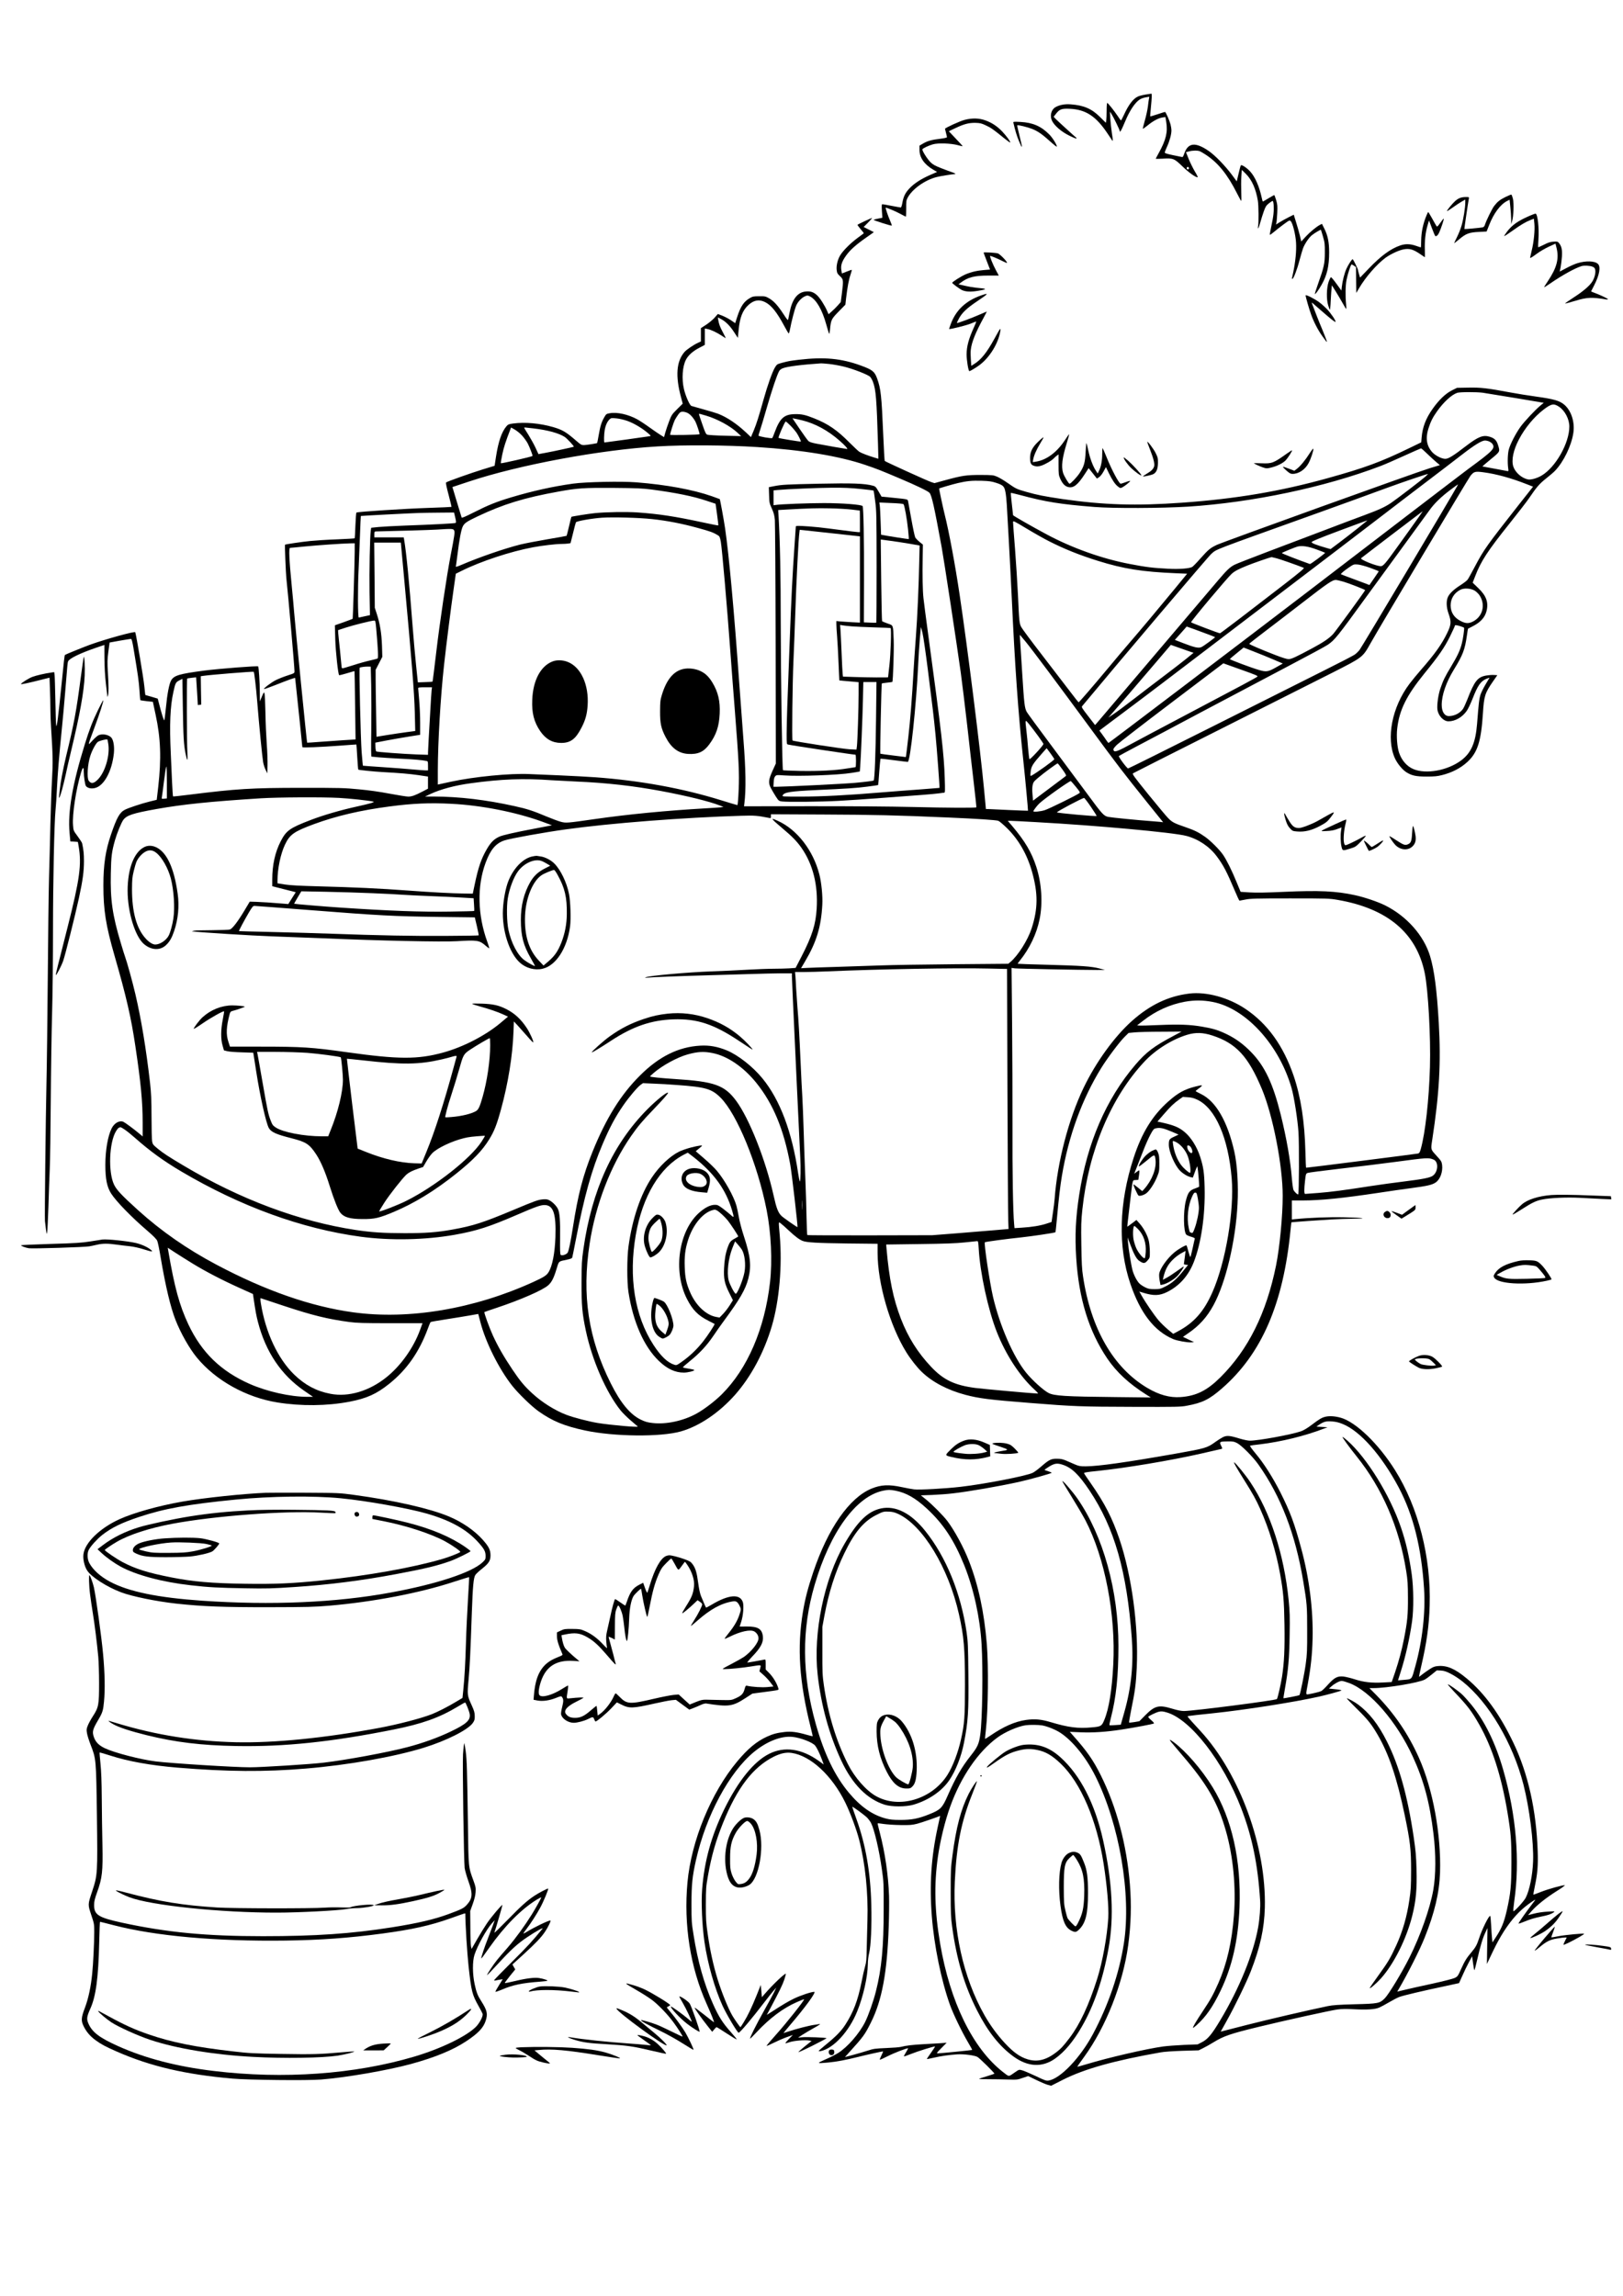 <?xml version="1.0" standalone="no"?>
<!DOCTYPE svg PUBLIC "-//W3C//DTD SVG 20010904//EN"
 "http://www.w3.org/TR/2001/REC-SVG-20010904/DTD/svg10.dtd">
<svg version="1.0" xmlns="http://www.w3.org/2000/svg"
 width="2480pt" height="3508pt" viewBox="0 0 2480 3508"
 preserveAspectRatio="xMidYMid meet">
<g transform="translate(0,3508) scale(0.1,-0.1)"
fill="#000000" stroke="none">
<path d="M17504 33635 c-45 -7 -97 -20 -117 -30 -73 -34 -143 -127 -212 -278
-22 -48 -43 -87 -46 -87 -3 0 -28 33 -54 73 -51 76 -142 190 -156 195 -5 2 -9
-50 -9 -115 0 -65 -3 -134 -6 -154 l-6 -35 -87 86 c-128 129 -250 181 -451
196 -90 7 -172 -9 -233 -44 -65 -38 -88 -131 -52 -207 36 -74 140 -165 258
-224 59 -30 110 -51 114 -47 3 3 4 7 2 9 -17 12 -291 262 -317 289 l-32 34 36
46 c54 70 87 82 213 76 244 -12 399 -114 576 -380 38 -57 70 -105 72 -107 10
-14 9 17 -7 114 -9 61 -20 160 -24 220 l-6 110 26 -40 c31 -49 124 -240 124
-256 0 -32 25 8 64 103 59 145 118 251 177 319 51 59 90 81 168 94 l43 7 -5
-28 c-4 -16 -11 -72 -17 -124 -7 -52 -28 -148 -47 -213 -19 -66 -32 -121 -30
-124 3 -3 35 20 72 50 83 68 166 113 226 122 l47 7 12 -73 c26 -155 -2 -275
-114 -477 -25 -45 -46 -85 -46 -87 0 -3 48 -2 108 1 159 10 175 3 302 -120 95
-92 207 -172 231 -164 5 2 -14 41 -43 88 -28 47 -70 132 -94 190 l-42 105 46
12 c60 16 133 16 169 1 15 -7 55 -30 88 -52 187 -122 332 -302 476 -588 33
-65 62 -118 65 -118 4 0 4 60 1 133 -3 72 -3 179 1 237 l7 105 61 -60 c93 -92
155 -231 185 -415 11 -72 14 -328 3 -387 -11 -66 12 -24 35 62 12 44 35 118
52 165 26 73 37 90 77 123 26 20 52 37 58 37 16 0 23 -107 13 -200 -4 -41 -19
-128 -34 -193 -14 -66 -24 -121 -21 -124 3 -3 31 17 62 43 31 27 98 79 148
116 88 65 92 66 109 49 30 -30 74 -205 81 -327 8 -122 -9 -295 -43 -454 -24
-110 -23 -100 -12 -100 16 0 71 140 106 276 20 76 46 162 56 191 27 70 91 165
137 201 43 34 131 86 136 81 2 -2 16 -49 32 -104 26 -90 29 -114 28 -245 0
-165 -12 -219 -104 -478 -28 -79 -50 -148 -48 -153 4 -13 57 59 104 143 82
144 114 283 114 492 0 156 -21 260 -75 366 l-35 70 -28 -14 c-56 -29 -153
-109 -220 -181 l-68 -74 -22 92 c-13 51 -38 143 -58 204 l-35 113 -82 -41
c-45 -23 -106 -57 -136 -76 l-54 -34 7 28 c4 15 9 82 13 149 5 107 3 129 -17
197 -13 43 -26 77 -29 77 -3 0 -43 -23 -89 -50 -46 -28 -84 -50 -86 -50 -2 0
-9 26 -16 58 -38 175 -101 317 -175 400 -51 57 -131 110 -144 96 -5 -5 -20
-62 -35 -127 l-28 -118 -76 103 c-102 136 -254 293 -349 359 -208 144 -321
131 -379 -43 -8 -27 -21 -48 -27 -48 -7 1 -70 14 -142 29 -103 22 -129 31
-127 44 1 8 18 48 36 89 38 83 66 186 66 244 0 22 -6 64 -14 94 -17 63 -73
190 -84 190 -4 0 -56 -16 -115 -36 -60 -20 -110 -34 -111 -33 -2 2 3 63 10
134 15 153 17 215 7 214 -5 -1 -44 -7 -89 -14z m662 -1116 c10 -17 -13 -36
-27 -22 -12 12 -4 33 11 33 5 0 12 -5 16 -11z"/>
<path d="M14741 33249 c-72 -18 -301 -123 -301 -137 0 -4 7 -32 15 -62 8 -30
15 -60 15 -66 0 -7 -39 -16 -102 -24 -130 -15 -199 -34 -265 -74 l-53 -31 0
-65 c0 -117 73 -222 208 -301 l61 -36 -108 -47 c-139 -61 -241 -127 -314 -204
-65 -69 -92 -125 -109 -224 -7 -37 -17 -68 -23 -68 -5 0 -68 11 -140 25 -71
14 -135 25 -142 25 -11 0 -12 -21 -7 -104 l7 -103 -67 -13 c-36 -7 -66 -15
-66 -19 0 -9 270 -94 277 -88 2 3 -9 37 -26 75 -31 70 -73 194 -67 199 6 6
161 -59 229 -97 41 -22 76 -40 79 -40 3 0 5 55 5 123 -1 109 1 127 22 166 69
131 261 269 439 315 55 15 245 45 281 46 24 0 0 16 -44 30 -22 7 -94 33 -159
59 -95 37 -129 55 -166 91 -52 51 -135 183 -125 200 10 16 95 57 160 75 78 23
277 16 383 -13 39 -11 72 -18 72 -15 0 3 -48 55 -106 116 l-106 112 101 48
c133 63 206 82 307 80 69 -2 92 -7 155 -37 79 -36 119 -64 273 -190 53 -43 99
-76 102 -73 9 9 -54 96 -120 166 -79 83 -156 134 -256 171 -98 36 -203 39
-319 9z"/>
<path d="M15485 33204 c27 -117 53 -203 83 -274 39 -93 40 -95 46 -89 3 3 -13
76 -35 163 -22 87 -38 160 -36 162 9 9 159 -28 227 -55 92 -38 148 -76 275
-190 55 -50 101 -86 103 -81 7 20 -65 137 -115 186 -126 127 -252 181 -440
191 -106 5 -112 5 -108 -13z"/>
<path d="M23005 32071 c-87 -43 -124 -73 -174 -138 -32 -43 -119 -218 -140
-285 -9 -28 -19 -38 -39 -42 -43 -8 -273 -29 -276 -25 -2 4 56 399 68 462 5
26 4 27 -42 27 -71 0 -115 -16 -164 -59 -47 -42 -134 -148 -127 -156 3 -2 44
24 92 58 48 34 109 75 137 90 l50 28 0 -47 c0 -74 -28 -251 -56 -348 -14 -49
-45 -128 -70 -177 -24 -49 -44 -91 -44 -94 0 -3 35 24 78 60 102 87 155 106
303 112 l115 6 39 99 c70 180 171 315 275 368 l37 19 11 -107 c7 -59 12 -143
13 -187 l1 -80 14 50 c22 74 29 267 12 339 -8 33 -19 61 -24 63 -5 2 -45 -15
-89 -36z"/>
<path d="M21800 31795 c-54 -127 -82 -257 -84 -392 0 -57 -3 -103 -6 -103 -3
0 -36 11 -75 25 -86 30 -162 32 -239 5 -148 -51 -293 -157 -479 -351 l-135
-140 -16 54 c-9 30 -16 59 -16 63 0 16 -73 164 -81 164 -13 0 -68 -86 -96
-148 -30 -68 -59 -183 -69 -269 l-7 -62 -74 102 c-40 56 -79 102 -85 102 -6 0
-22 -31 -36 -70 -32 -92 -36 -267 -7 -360 10 -33 22 -64 26 -68 3 -5 10 58 13
140 4 81 10 167 13 191 l5 43 62 -99 c33 -54 81 -135 106 -180 25 -45 47 -82
50 -82 3 0 3 33 -1 73 -13 124 -10 291 7 373 18 92 65 234 77 234 5 0 22 -9
38 -21 l29 -20 2 -197 3 -197 44 75 c100 169 265 359 401 461 75 55 202 115
277 129 87 17 146 1 245 -66 43 -30 80 -54 81 -54 1 0 0 53 -1 117 -4 135 10
264 42 371 l22 74 44 -117 c24 -64 47 -118 51 -120 17 -11 42 11 61 54 34 77
77 211 69 211 -5 0 -29 -29 -53 -65 -34 -48 -48 -62 -55 -53 -6 7 -36 59 -67
116 -31 56 -59 102 -62 102 -3 0 -13 -20 -24 -45z"/>
<path d="M23380 31786 c-185 -80 -273 -142 -352 -245 -26 -35 -46 -66 -44 -68
3 -3 58 33 123 79 131 94 203 136 280 167 l51 20 8 -77 c9 -99 -8 -277 -41
-410 -14 -57 -25 -106 -25 -109 0 -11 31 7 105 62 41 31 122 78 179 105 l104
48 16 -63 c42 -166 5 -306 -132 -510 -33 -49 -59 -91 -57 -93 2 -3 46 25 97
60 174 121 377 233 476 263 39 11 128 7 165 -9 29 -12 37 -21 43 -50 8 -45 -9
-116 -42 -172 -39 -66 -138 -152 -287 -248 -76 -49 -135 -91 -133 -93 2 -3 72
16 156 41 181 55 255 58 473 21 15 -2 27 -1 27 4 0 9 -132 71 -208 98 -28 10
-51 20 -49 23 1 3 22 43 45 88 82 159 105 287 59 330 -49 47 -186 51 -317 10
-36 -11 -111 -44 -166 -74 l-101 -53 14 67 c7 37 16 111 20 165 6 104 -6 156
-47 206 -18 21 -26 23 -83 19 -48 -3 -80 -13 -146 -47 -46 -23 -85 -40 -87
-38 -2 2 -1 58 4 123 12 168 -12 382 -43 390 -6 1 -44 -12 -85 -30z"/>
<path d="M13212 31701 c-57 -27 -105 -51 -109 -54 -3 -3 18 -33 47 -67 29 -33
51 -62 49 -64 -2 -2 -49 -37 -104 -78 -107 -80 -218 -192 -259 -263 -38 -64
-59 -157 -51 -221 5 -46 12 -58 51 -94 52 -48 54 -60 28 -265 l-17 -130 -46
-52 c-25 -28 -67 -70 -93 -92 l-47 -42 -21 48 c-39 90 -111 201 -154 241 -55
51 -102 66 -178 58 -124 -13 -204 -119 -243 -321 -9 -44 -18 -91 -21 -104 -4
-20 -15 -8 -74 83 -85 130 -145 196 -219 239 -53 30 -62 32 -151 31 -85 0
-100 -3 -142 -28 -92 -53 -140 -125 -193 -287 l-31 -96 -64 44 c-36 24 -95 55
-133 70 l-68 26 -50 -57 c-28 -31 -87 -80 -130 -108 l-79 -51 0 -102 0 -102
-42 -19 c-67 -30 -181 -107 -211 -144 -122 -144 -138 -366 -51 -688 l26 -99
-85 -84 c-80 -80 -86 -89 -124 -189 -22 -58 -48 -135 -58 -172 l-18 -66 -51
31 c-28 17 -105 70 -171 117 -66 48 -150 103 -186 123 -138 76 -309 114 -420
94 -53 -9 -57 -12 -85 -61 -43 -75 -62 -136 -85 -271 -12 -66 -22 -121 -24
-123 -7 -7 -163 -31 -202 -32 -38 0 -50 7 -114 63 -159 138 -213 170 -356 212
-205 59 -428 79 -612 55 -66 -9 -78 -14 -102 -42 -74 -88 -123 -231 -160 -466
l-21 -138 -177 -54 c-179 -55 -549 -186 -565 -201 -6 -5 10 -82 39 -189 26
-99 46 -182 44 -184 -2 -2 -155 -9 -339 -15 -369 -12 -1100 -59 -1114 -72 -4
-4 -11 -93 -15 -197 -3 -105 -9 -193 -12 -196 -3 -3 -124 -10 -270 -16 -145
-5 -329 -17 -409 -25 -136 -14 -378 -50 -385 -57 -5 -4 13 -438 20 -503 30
-275 125 -1360 125 -1430 0 -30 -2 -31 -107 -65 -60 -19 -141 -52 -181 -72
-70 -36 -188 -126 -178 -135 3 -3 74 22 158 55 228 90 318 122 318 113 0 -4 9
-88 20 -187 23 -212 90 -855 90 -868 0 -11 257 -1 584 23 133 10 242 18 242
17 1 -1 7 -86 13 -191 6 -104 13 -191 16 -193 6 -6 239 -30 365 -37 276 -15
414 -27 553 -47 l147 -22 0 -92 0 -93 -82 -43 c-115 -60 -166 -78 -220 -78
-25 0 -151 20 -280 44 -150 29 -319 53 -473 67 -222 22 -287 23 -880 23 -758
0 -994 -15 -1713 -105 -134 -17 -246 -29 -248 -26 -3 3 -9 103 -15 223 -5 121
-14 314 -19 429 -21 447 -10 722 40 945 29 135 36 148 90 175 l47 24 7 -437
c7 -450 14 -569 42 -707 26 -131 35 -122 27 30 -9 154 -11 1110 -3 1118 3 3
35 8 71 12 l66 7 6 -88 c4 -49 9 -144 13 -212 l7 -123 26 3 26 3 -4 217 -3
217 33 5 c101 16 768 70 776 63 9 -10 35 -231 53 -452 29 -362 78 -858 91
-930 6 -33 22 -85 37 -115 l27 -55 3 120 c2 66 -3 215 -12 330 -8 116 -18 329
-20 475 -3 146 -9 278 -14 294 -8 28 -9 26 -40 -45 l-31 -74 -1 145 c0 137
-16 380 -25 389 -12 11 -591 -34 -825 -64 -381 -50 -461 -74 -505 -150 -30
-52 -60 -208 -80 -420 -9 -93 -20 -178 -24 -188 -6 -16 -44 106 -90 289 l-11
41 -94 28 -95 27 -5 37 c-3 20 -8 65 -11 101 -10 109 -122 775 -138 821 -6 19
-461 -107 -695 -192 -108 -40 -367 -145 -380 -155 -6 -4 -18 -115 -51 -444
-50 -498 -74 -682 -82 -635 -4 22 -10 198 -13 390 -4 193 -9 367 -12 388 l-6
39 -47 -7 c-94 -13 -228 -44 -286 -66 -55 -20 -174 -95 -175 -110 0 -8 121 18
306 65 l131 33 6 -171 c4 -94 7 -232 7 -306 0 -74 5 -200 10 -280 28 -430 30
-542 15 -795 -8 -137 -19 -448 -25 -690 -5 -242 -15 -613 -21 -825 -6 -212
-14 -900 -19 -1530 -5 -630 -14 -1350 -20 -1600 -12 -549 -29 -2049 -23 -2105
2 -22 9 -78 15 -125 12 -84 12 -85 19 -40 4 25 13 198 19 385 5 187 15 444 20
570 6 127 13 604 16 1060 3 457 12 1052 20 1324 8 276 14 833 14 1265 0 754
19 1649 39 1846 6 52 15 196 21 320 11 232 33 497 75 915 14 132 36 380 50
550 36 444 37 458 46 481 16 43 179 123 424 207 l130 44 1 -201 c1 -135 8
-263 22 -390 12 -104 23 -194 23 -200 1 -6 5 3 9 19 12 46 11 142 -1 345 -10
165 -9 200 7 325 l19 139 155 28 c85 15 162 27 170 27 12 1 22 -34 44 -166 65
-392 77 -476 87 -617 5 -82 11 -151 13 -153 2 -2 46 -9 98 -15 l94 -10 42
-197 c78 -360 89 -670 40 -1103 l-23 -197 -110 -27 c-122 -30 -317 -95 -375
-124 -81 -41 -125 -119 -213 -377 -84 -244 -117 -460 -117 -780 0 -377 37
-612 171 -1076 180 -625 252 -938 318 -1382 84 -561 111 -847 111 -1168 l0
-209 -53 45 c-80 67 -213 165 -240 178 -60 27 -140 -17 -181 -100 -58 -116
-96 -335 -96 -557 0 -218 25 -339 89 -439 78 -121 310 -360 552 -567 95 -82
140 -128 152 -155 9 -21 33 -135 52 -253 74 -438 151 -762 227 -955 80 -204
212 -436 326 -575 288 -350 753 -609 1232 -686 362 -58 755 -54 1098 11 266
51 415 118 612 276 267 215 454 481 587 839 19 52 38 98 42 102 3 4 110 23
236 42 127 20 289 46 362 59 l131 23 33 -126 c80 -308 283 -713 485 -970 97
-122 295 -314 402 -390 213 -151 392 -225 712 -294 445 -95 1156 -102 1465
-14 282 80 586 286 829 561 245 279 442 648 561 1051 113 385 160 920 120
1381 -20 229 -21 211 15 185 16 -11 71 -60 122 -108 97 -91 162 -140 213 -160
61 -24 221 -33 678 -39 l467 -5 0 -138 c0 -465 188 -1115 439 -1519 64 -104
167 -235 238 -302 162 -155 394 -277 667 -349 210 -55 358 -74 991 -124 660
-53 778 -57 1565 -59 669 -2 733 -1 825 17 239 44 344 96 540 267 605 528 936
1294 1045 2419 6 63 12 115 13 116 4 3 450 35 612 44 94 5 244 10 335 11 244
1 151 16 -145 22 -224 5 -526 -6 -742 -28 l-53 -5 0 145 0 145 173 0 c264 0
615 36 1147 116 162 25 394 58 515 74 233 31 308 48 360 83 71 46 114 163 101
270 -7 51 -13 61 -87 142 -89 98 -87 89 -64 240 109 710 135 1181 100 1790
-29 500 -68 802 -132 1015 -95 317 -357 613 -688 778 -110 55 -316 125 -461
156 -287 63 -548 75 -1079 51 -282 -13 -429 -15 -529 -9 l-139 9 -62 150 c-71
174 -151 336 -207 417 -50 74 -187 211 -269 270 -100 71 -164 103 -306 152
-168 57 -201 74 -262 136 -27 27 -163 190 -302 361 -226 280 -250 313 -235
325 10 7 610 310 1334 674 724 365 1495 753 1712 863 470 239 460 231 587 457
127 228 1491 2511 1522 2550 53 66 71 71 196 55 199 -26 428 -89 666 -183 l95
-37 -213 -270 c-495 -630 -536 -687 -673 -945 -51 -96 -101 -188 -113 -204
-11 -16 -59 -53 -106 -83 -102 -65 -165 -123 -193 -177 -31 -61 -29 -162 7
-261 44 -124 41 -168 -22 -297 -81 -169 -187 -318 -397 -558 -60 -69 -141
-167 -179 -218 -267 -354 -360 -833 -222 -1137 36 -79 115 -176 175 -213 83
-52 148 -66 310 -66 116 0 162 4 233 22 156 39 283 105 388 200 157 144 211
314 239 747 16 261 31 308 154 485 l66 95 -52 3 c-29 2 -81 -2 -116 -8 -134
-23 -181 -83 -292 -370 -23 -58 -52 -122 -66 -142 -45 -64 -131 -108 -215
-108 -66 0 -109 67 -109 171 0 149 68 347 186 539 139 227 168 305 199 521 8
56 15 102 17 104 2 1 28 15 58 30 132 65 201 140 226 244 31 131 -6 231 -128
347 l-85 82 38 98 c87 229 192 389 524 804 129 162 263 335 297 385 120 177
161 224 263 305 55 43 116 96 136 117 132 138 250 382 280 576 26 167 -31 345
-140 436 -70 59 -160 85 -421 121 -124 17 -306 46 -405 65 -347 65 -449 77
-638 73 l-173 -3 -78 -39 c-94 -46 -199 -146 -294 -281 -105 -148 -155 -279
-169 -441 l-6 -72 -186 -90 c-428 -208 -677 -300 -1239 -456 -729 -203 -1405
-317 -2232 -376 -701 -50 -1193 -35 -1820 55 -278 41 -392 63 -559 111 -148
42 -157 47 -286 137 -55 39 -127 81 -160 95 -57 24 -71 25 -250 26 -218 0
-282 -9 -541 -80 l-165 -45 -52 17 c-56 18 -697 310 -708 322 -3 4 -14 187
-23 407 -25 588 -36 694 -92 850 -40 110 -71 135 -251 201 -300 109 -560 133
-943 88 -146 -18 -150 -18 -257 -46 -80 -22 -81 -22 -113 -75 -38 -63 -111
-268 -170 -479 -76 -271 -110 -378 -152 -480 l-43 -102 -74 70 c-145 136 -294
235 -431 288 -30 11 -129 41 -220 66 -91 26 -173 49 -184 52 -26 7 -89 148
-115 258 -36 154 -23 346 31 449 35 67 104 129 199 179 l89 47 0 125 0 125 38
-7 c53 -9 149 -55 221 -103 33 -23 61 -39 61 -36 0 3 -20 42 -44 88 -45 84
-59 123 -71 190 l-6 38 43 -22 c73 -37 141 -104 203 -200 l60 -91 12 124 c18
188 60 296 149 378 83 76 164 90 256 44 95 -48 179 -153 292 -364 31 -57 61
-109 65 -113 5 -5 14 16 20 49 24 130 74 322 98 377 28 62 84 120 139 143 31
13 38 12 72 -5 97 -50 186 -203 249 -432 21 -77 41 -139 44 -139 3 0 9 28 12
63 14 151 20 162 132 277 l103 105 11 100 c20 167 41 283 67 357 13 39 22 73
20 75 -2 2 -37 -9 -77 -26 l-74 -29 -8 47 c-13 72 5 132 68 221 63 90 148 166
313 282 l115 81 -78 40 -78 39 69 69 c38 38 64 69 59 69 -6 -1 -56 -22 -113
-49z m-540 -2182 c57 -6 157 -24 223 -40 146 -36 371 -124 402 -157 12 -13 31
-47 42 -76 45 -121 56 -256 77 -948 l6 -227 -66 20 c-92 28 -192 66 -224 86
-15 9 -84 74 -153 143 -188 190 -325 284 -539 369 -130 52 -190 66 -290 64
-168 -2 -232 -59 -315 -283 -15 -41 -30 -78 -34 -82 -10 -11 -211 24 -211 37
0 6 11 45 25 86 14 41 62 200 106 354 77 265 147 473 182 541 10 20 31 37 56
47 68 28 292 56 588 76 12 0 69 -4 125 -10z m9985 -439 c43 -6 270 -43 505
-82 l427 -72 -42 -34 c-87 -72 -254 -250 -315 -335 -72 -101 -152 -256 -176
-341 -18 -62 -23 -206 -10 -292 6 -44 6 -45 -17 -40 -13 3 -103 20 -199 37
-96 17 -176 32 -178 33 -1 2 56 51 128 110 145 119 142 114 110 218 -22 71
-54 103 -125 125 -102 32 -176 3 -365 -142 -196 -151 -268 -195 -316 -195 -55
0 -152 50 -199 102 -85 94 -105 211 -60 355 33 106 67 176 133 268 101 142
220 252 307 283 39 14 291 15 392 2z m1170 -217 c87 -60 153 -188 153 -299 0
-253 -208 -621 -423 -749 -69 -42 -167 -69 -211 -59 -95 20 -192 106 -222 196
-32 97 0 252 86 415 90 173 233 346 375 454 121 93 159 99 242 42z m-13319
-93 c41 -21 89 -75 120 -135 21 -43 67 -184 61 -189 -10 -9 -449 -17 -449 -8
0 23 52 187 71 225 12 23 36 60 53 84 27 37 36 42 69 43 21 0 54 -9 75 -20z
m281 -40 c170 -50 373 -160 481 -262 l55 -51 -246 6 c-135 3 -257 11 -271 16
-21 8 -33 32 -76 158 -29 81 -52 152 -52 156 0 5 8 6 18 3 9 -2 50 -14 91 -26z
m-1199 -82 c96 -35 215 -105 302 -178 54 -45 57 -50 36 -54 -24 -5 -680 -96
-692 -96 -10 0 -7 131 5 195 12 68 40 128 74 159 22 21 29 22 107 14 49 -5
118 -22 168 -40z m2665 11 c201 -49 398 -156 577 -314 81 -71 129 -125 111
-125 -12 0 -347 58 -463 81 -74 14 -111 26 -127 41 -13 12 -73 95 -134 185
l-110 163 33 -6 c18 -3 69 -14 113 -25z m-176 -82 c34 -34 75 -83 92 -107 30
-45 72 -131 66 -136 -5 -5 -332 49 -340 56 -10 9 95 250 109 250 6 0 39 -28
73 -63z m-4103 -150 c30 -33 69 -87 87 -120 30 -58 80 -187 74 -193 -11 -12
-476 -118 -484 -111 -3 3 7 63 22 134 22 107 50 194 126 390 l8 22 57 -32 c31
-18 81 -58 110 -90z m176 108 c215 -25 390 -73 478 -131 36 -24 145 -142 138
-149 -6 -5 -325 -74 -432 -93 l-108 -20 -47 102 c-26 55 -76 144 -109 197 -34
53 -62 99 -62 102 0 9 -4 9 142 -8z m14602 -199 c18 -8 41 -24 50 -37 47 -68
14 -103 -369 -384 -66 -49 -502 -382 -970 -740 -467 -358 -1147 -878 -1510
-1156 -913 -698 -3009 -2289 -3016 -2289 -4 0 -18 17 -32 38 -13 20 -43 63
-66 94 l-42 57 383 287 c427 320 373 279 2203 1673 726 552 1482 1129 1680
1281 198 152 522 400 720 550 198 150 445 339 548 419 196 152 308 221 358
221 16 0 45 -6 63 -14z m-11184 -86 c684 -43 1258 -138 1655 -274 177 -60 232
-82 515 -202 265 -112 441 -197 463 -223 34 -38 73 -213 186 -831 35 -192 231
-1478 291 -1910 22 -162 67 -531 100 -820 32 -289 78 -686 101 -883 23 -196
40 -359 38 -361 -10 -10 -451 -8 -969 5 -343 8 -960 13 -1573 12 l-1008 -1 5
41 c27 217 22 517 -14 977 -16 206 -45 600 -65 875 -76 1072 -156 1946 -215
2350 -19 131 -77 446 -82 450 -2 1 -56 21 -121 44 -286 100 -696 176 -1152
212 -228 18 -777 7 -970 -20 -312 -44 -619 -112 -946 -210 -224 -67 -350 -118
-567 -228 -129 -65 -184 -89 -188 -80 -3 8 -35 115 -73 240 l-68 226 256 85
c763 254 2007 485 2881 536 414 25 1049 20 1520 -10z m10244 -108 c50 -48 113
-106 140 -128 l48 -40 -158 -48 c-194 -58 -3150 -1123 -3252 -1171 -99 -47
-128 -71 -249 -207 -57 -65 -114 -123 -126 -130 -45 -24 -196 -36 -367 -27
-236 12 -335 24 -595 74 -420 81 -873 243 -1260 450 -228 122 -515 286 -515
294 -1 3 -9 80 -19 171 -11 91 -17 167 -15 169 2 3 66 -12 142 -32 394 -106
611 -140 1132 -182 287 -23 1035 -20 1437 5 978 63 2087 296 2935 619 57 21
218 91 358 155 140 64 259 116 264 116 6 0 51 -40 100 -88z m-39 -348 c-62
-55 -424 -332 -519 -397 -95 -64 -185 -105 -406 -187 -102 -37 -374 -140 -605
-228 -231 -88 -624 -237 -874 -331 -249 -95 -476 -183 -505 -198 -72 -37 -117
-79 -252 -238 -291 -344 -1821 -2144 -1849 -2176 l-32 -36 -105 136 c-89 114
-104 138 -94 151 552 665 1934 2294 1976 2329 92 76 -43 25 1630 625 448 161
609 220 1055 383 215 79 606 212 625 212 3 0 -17 -20 -45 -45z m-6559 -89
c113 -36 131 -54 148 -145 8 -41 17 -127 20 -190 4 -63 18 -311 31 -550 13
-239 34 -633 45 -875 48 -1043 98 -1749 175 -2470 31 -288 76 -777 73 -781 -2
-1 -134 4 -293 11 -160 8 -304 15 -320 15 l-30 0 -27 288 c-55 592 -255 2189
-374 2982 -67 454 -165 979 -230 1234 -20 78 -84 378 -84 392 0 5 198 63 287
84 138 32 213 39 364 35 111 -4 151 -9 215 -30z m7053 -47 c-70 -131 -1458
-2460 -1495 -2508 -20 -25 -54 -58 -77 -73 -23 -16 -226 -121 -452 -234 -225
-113 -991 -497 -1701 -854 -711 -357 -1298 -649 -1306 -649 -18 0 -152 180
-141 190 4 4 127 71 273 148 146 76 596 315 1000 530 404 214 988 523 1298
686 310 163 589 313 620 335 107 73 145 120 592 736 156 215 424 581 595 815
171 234 337 462 370 508 73 102 175 201 320 310 61 45 111 82 113 82 1 0 -3
-10 -9 -22z m-12319 -56 c379 -50 644 -104 854 -175 l130 -43 23 -164 c12 -90
21 -165 19 -167 -2 -3 -109 18 -237 46 -427 92 -663 128 -994 152 -170 12
-489 7 -660 -11 -98 -10 -346 -50 -354 -56 -2 -2 -18 -67 -36 -144 -18 -77
-35 -143 -37 -146 -3 -2 -135 -27 -294 -53 -159 -27 -345 -63 -414 -80 -253
-64 -638 -198 -907 -314 -45 -20 -80 -30 -78 -24 2 7 13 89 25 182 27 222 56
380 81 431 24 51 62 77 227 155 395 187 711 284 1237 379 289 53 390 59 840
56 351 -3 445 -7 575 -24z m11734 -414 c-32 -46 -99 -139 -148 -208 -50 -69
-142 -197 -205 -285 -158 -221 -197 -265 -231 -265 -68 0 -322 102 -302 122
11 11 935 715 940 717 2 1 -23 -36 -54 -81z m-14728 -14 c14 -58 15 -77 6 -83
-14 -8 -357 -26 -782 -41 -151 -6 -328 -15 -392 -21 l-116 -12 -7 -46 c-13
-104 -23 -624 -18 -945 l6 -344 -79 -17 c-43 -9 -85 -18 -91 -20 -16 -5 -18
448 -3 745 5 107 14 332 20 500 6 167 12 305 14 307 2 3 732 41 886 46 47 2
187 4 312 5 l226 2 18 -76z m3005 -24 c234 -25 463 -70 703 -136 190 -52 231
-67 303 -110 28 -16 33 -27 47 -99 17 -87 98 -1012 146 -1680 17 -231 46 -620
66 -865 64 -813 72 -986 61 -1247 -6 -140 -14 -233 -20 -233 -6 0 -119 34
-251 75 -583 181 -1234 300 -1916 350 -107 8 -359 21 -560 30 -201 8 -403 17
-450 19 -295 14 -848 -40 -1202 -117 l-198 -43 0 215 c1 432 41 1121 95 1611
32 293 105 872 148 1170 l32 225 85 42 c296 148 752 298 1095 362 140 26 351
51 435 51 36 0 81 3 102 6 l36 6 38 152 c20 83 40 158 44 166 10 19 242 60
400 71 174 11 565 0 761 -21z m6069 -339 c236 -120 467 -212 745 -299 394
-123 675 -168 1198 -190 l167 -7 -197 -240 c-242 -294 -526 -633 -688 -820
-67 -77 -213 -250 -325 -385 -234 -281 -441 -520 -449 -520 -3 1 -64 78 -136
173 -71 94 -262 342 -423 551 -162 209 -304 401 -317 426 -29 57 -32 83 -50
485 -9 182 -29 500 -45 708 -17 208 -30 391 -30 407 0 28 1 28 208 -96 114
-69 268 -156 342 -193z m4850 306 c-9 -7 -72 -57 -140 -113 -69 -55 -189 -148
-267 -207 l-141 -106 -54 15 c-164 47 -239 76 -236 92 2 12 127 63 423 174
231 86 422 157 425 157 3 0 -2 -5 -10 -12z m-13941 -140 c14 -26 7 -71 -54
-387 -60 -313 -166 -1021 -219 -1475 -29 -245 -54 -447 -57 -449 -2 -2 -53 -6
-114 -7 l-110 -4 -27 260 c-15 143 -39 411 -53 595 -51 667 -95 1122 -130
1328 l-6 32 -224 0 -225 0 0 45 c0 42 2 45 28 46 268 5 836 22 927 28 234 15
250 14 264 -12z m-766 -709 c120 -1296 157 -1767 165 -2065 l7 -291 -130 -17
c-71 -10 -205 -29 -296 -44 l-166 -27 -6 375 c-4 206 -7 436 -7 511 l0 137 51
99 51 99 -5 170 c-7 190 -30 333 -79 485 l-31 95 -4 498 -5 497 204 0 203 0
48 -522z m-753 385 c-1 -169 -27 -1023 -31 -1027 -2 -2 -64 -25 -138 -52
l-134 -47 6 -216 c6 -192 43 -530 59 -546 3 -3 56 10 119 29 62 19 115 34 116
32 1 -1 6 -236 9 -522 l7 -521 -194 -12 c-107 -7 -273 -19 -369 -26 -96 -8
-176 -13 -177 -11 -5 5 -180 1760 -198 1986 -8 102 -24 275 -35 385 -42 429
-50 605 -27 605 6 0 107 9 222 21 207 20 565 45 698 48 l67 1 0 -127z m14702
31 c68 -25 124 -47 126 -49 6 -6 -222 -176 -232 -172 -187 66 -434 163 -429
168 13 12 200 88 240 99 71 17 164 3 295 -46z m-617 -133 c55 -14 295 -98 417
-146 14 -5 -58 -66 -302 -255 -491 -380 -969 -745 -978 -745 -19 0 -442 161
-442 168 0 21 559 687 622 742 51 44 102 70 240 126 83 34 348 126 368 128 3
0 37 -8 75 -18z m1433 -147 c73 -26 131 -50 130 -53 -2 -4 -34 -52 -73 -108
l-70 -101 -45 18 c-25 9 -121 46 -215 80 -93 34 -172 65 -175 67 -7 7 53 57
130 109 62 42 68 44 125 40 36 -3 113 -23 193 -52z m-412 -210 c83 -24 334
-122 334 -130 0 -11 -449 -626 -488 -669 -61 -67 -149 -127 -317 -217 -259
-139 -322 -168 -366 -168 -26 0 -99 23 -207 65 -212 82 -393 160 -393 169 0 4
105 87 233 184 129 98 397 303 596 457 366 284 442 335 492 335 15 0 67 -12
116 -26z m2007 -137 c25 -15 58 -47 75 -72 97 -147 46 -334 -112 -406 -59 -27
-104 -24 -174 12 -102 51 -155 132 -156 239 0 104 54 191 149 240 57 29 156
23 218 -13z m-16784 -584 c27 -306 34 -445 21 -453 -6 -4 -57 -17 -113 -30
-56 -12 -171 -44 -254 -71 -84 -27 -160 -49 -168 -49 -8 0 -15 8 -15 18 0 9
-11 121 -24 247 -14 127 -26 250 -28 274 l-2 44 119 39 c117 38 389 106 431
107 20 1 22 -7 33 -126z m16569 39 c30 -9 54 -20 54 -25 3 -31 -16 -165 -33
-231 -26 -108 -66 -193 -167 -361 -94 -155 -120 -210 -163 -335 -32 -93 -54
-250 -45 -319 13 -96 93 -181 169 -181 103 0 211 62 279 159 21 30 60 112 88
183 82 211 127 274 221 311 21 8 39 14 39 12 0 -1 -27 -47 -60 -101 -33 -55
-69 -128 -80 -164 -18 -62 -24 -110 -50 -441 -23 -288 -91 -443 -244 -557
-209 -155 -539 -214 -731 -131 -98 42 -176 131 -216 247 -30 85 -43 256 -29
373 32 281 141 501 414 838 224 275 306 395 391 565 41 84 75 157 75 164 0 16
24 14 88 -6z m-3848 -127 c52 -20 96 -37 97 -39 5 -4 -170 -133 -205 -150 -44
-23 -105 -10 -278 57 l-132 51 91 102 90 102 121 -43 c66 -24 164 -60 216 -80z
m-2799 -107 c107 -131 485 -637 982 -1313 423 -575 507 -685 876 -1144 l244
-303 -49 6 c-27 3 -87 8 -134 11 -208 15 -610 55 -657 65 -67 15 -90 40 -310
339 -92 124 -336 453 -543 731 -208 278 -384 519 -392 535 -32 62 -39 122 -68
585 -16 261 -31 501 -34 533 -2 31 -3 57 -1 57 1 0 40 -46 86 -102z m2521
-156 l46 -15 -116 -95 c-65 -52 -225 -176 -357 -275 -132 -100 -319 -242 -415
-317 -188 -145 -285 -217 -365 -270 l-50 -33 31 34 c53 58 478 551 707 821
l218 256 127 -45 c70 -25 148 -52 174 -61z m1271 -120 l139 -59 -99 -56 c-126
-72 -154 -76 -268 -42 -125 37 -446 158 -443 166 2 4 50 45 107 91 l104 85
161 -63 c88 -34 223 -89 299 -122z m-251 -260 c-29 -22 -235 -133 -1002 -537
-404 -213 -807 -427 -895 -475 -247 -135 -288 -149 -300 -109 -6 17 5 33 51
80 33 32 412 325 843 651 l784 594 269 -96 c233 -83 266 -97 250 -108z
m-13540 -132 c3 -157 4 -466 1 -687 -4 -279 -3 -403 4 -403 6 0 55 -4 109 -10
55 -5 198 -14 319 -20 198 -9 350 -22 413 -36 20 -4 22 -10 22 -74 l0 -70 -37
0 c-21 0 -110 7 -198 15 -88 8 -295 24 -459 35 -165 11 -300 21 -301 22 -1 2
-10 95 -19 208 -15 193 -41 1278 -30 1289 8 8 88 19 129 17 l40 -1 7 -285z
m923 -77 c-3 -27 -12 -167 -20 -313 -8 -146 -19 -342 -25 -437 -5 -95 -10
-186 -10 -204 l0 -31 -177 6 c-210 8 -598 37 -614 46 -5 4 -11 36 -12 70 l-2
64 165 32 c91 17 245 44 343 60 l177 28 0 185 c0 102 -7 258 -15 346 -8 88
-15 168 -15 178 0 15 12 17 105 17 l106 0 -6 -47z m9272 -703 c42 -57 76 -109
77 -116 2 -20 -207 -247 -214 -232 -4 7 -13 81 -20 163 -6 83 -18 204 -26 270
-21 183 -23 179 47 94 33 -41 94 -121 136 -179z m243 -348 c0 -16 -265 -206
-347 -251 -19 -10 -20 -7 -16 42 9 100 24 125 187 310 l59 66 59 -79 c32 -44
58 -84 58 -88z m124 -157 c49 -68 62 -92 53 -100 -7 -5 -122 -93 -257 -193
l-245 -184 -8 94 c-6 62 -5 110 2 143 10 46 19 57 86 114 88 75 287 221 297
218 4 -1 36 -42 72 -92z m-13684 -199 l0 -244 -41 -4 c-39 -4 -40 -3 -36 22 3
14 18 125 33 248 15 122 31 222 36 222 4 0 8 -110 8 -244z m5880 34 c80 -5
251 -14 380 -20 460 -20 869 -66 1292 -145 400 -75 740 -159 903 -223 l50 -20
-45 -6 c-25 -3 -133 -10 -240 -16 -577 -33 -1172 -90 -1685 -164 -418 -60
-436 -62 -515 -41 -36 9 -134 46 -219 81 -204 86 -295 116 -486 158 -444 98
-840 145 -1238 147 l-132 0 85 40 c152 71 374 131 615 163 468 64 800 77 1235
46z m8009 -100 c63 -77 68 -86 53 -98 -40 -31 -463 -239 -527 -259 -63 -21
-175 -31 -175 -17 0 12 60 91 92 120 81 76 461 345 480 341 4 -1 39 -40 77
-87z m-11258 -170 c164 -9 452 -40 519 -56 21 -5 14 -10 -40 -26 -36 -10 -123
-32 -195 -47 -258 -57 -521 -133 -714 -207 -324 -124 -377 -162 -462 -327 -86
-167 -129 -362 -129 -583 l0 -103 38 -10 c20 -5 84 -22 142 -36 58 -14 122
-30 142 -36 l37 -10 -57 -90 -57 -91 -70 6 c-181 15 -328 25 -419 28 l-100 3
-86 -144 c-96 -160 -178 -267 -216 -281 -14 -6 -134 -10 -267 -11 -133 0 -260
-4 -282 -8 -22 -5 -35 -9 -30 -10 122 -16 914 -65 1220 -76 226 -8 570 -21
765 -29 875 -38 1844 -59 2065 -45 309 19 341 14 438 -71 26 -23 50 -40 52
-38 3 3 -10 47 -29 99 -149 409 -159 849 -26 1208 74 201 156 298 289 342 87
29 614 124 936 168 680 95 1806 182 2680 208 208 6 244 3 428 -33 25 -5 27 -3
27 25 l0 31 813 -4 c753 -3 1105 -11 1907 -46 440 -19 724 -38 754 -50 17 -6
74 -55 129 -108 181 -177 312 -405 387 -672 93 -332 91 -563 -7 -865 -58 -178
-207 -414 -324 -512 l-32 -27 -831 -7 c-457 -4 -957 -12 -1111 -18 -154 -6
-451 -16 -660 -22 -209 -6 -422 -13 -473 -16 l-92 -5 59 100 c176 297 248 530
266 872 7 130 -13 336 -45 460 -94 368 -340 686 -634 819 -122 55 -112 40 69
-113 148 -124 221 -199 290 -297 176 -251 256 -569 234 -929 -15 -245 -69
-416 -231 -731 l-91 -176 -96 -7 c-53 -3 -161 -6 -241 -6 -80 0 -260 -7 -400
-15 -140 -8 -385 -20 -545 -25 -363 -13 -958 -66 -1010 -91 -15 -7 -8 -8 25
-5 70 8 526 25 955 37 215 6 507 14 650 19 143 5 338 9 433 10 l172 0 0 -39
c0 -21 7 -182 15 -357 8 -176 35 -760 60 -1299 25 -539 49 -1043 53 -1120 9
-151 5 -365 -7 -365 -3 0 -15 55 -25 123 -94 637 -277 1123 -546 1452 -148
181 -373 357 -545 428 -142 58 -266 80 -405 72 -331 -18 -631 -166 -920 -455
-295 -293 -521 -657 -728 -1170 -144 -357 -221 -654 -297 -1145 -33 -214 -64
-364 -81 -392 -18 -29 -89 -52 -107 -34 -9 9 -11 75 -9 259 4 259 -6 390 -34
444 -23 47 -82 106 -129 130 -32 17 -51 19 -100 15 -77 -8 -117 -22 -446 -160
-471 -197 -616 -244 -938 -302 -232 -42 -409 -55 -727 -55 -325 1 -504 12
-749 49 -865 131 -1768 469 -2631 984 -234 139 -304 185 -393 257 -74 61 -79
68 -87 115 -5 28 -9 196 -9 375 -1 267 -5 360 -23 520 -59 512 -133 963 -223
1349 -44 189 -129 496 -157 571 -6 14 -36 111 -67 215 -127 424 -161 656 -152
1062 5 260 14 330 64 508 30 105 96 266 126 308 53 72 145 102 507 167 404 72
823 115 1595 164 256 16 944 20 1196 6z m11488 -136 c51 -75 90 -138 88 -140
-10 -10 -607 45 -607 55 0 14 385 218 415 220 6 1 53 -60 104 -135z m-9771 46
c459 -23 984 -127 1387 -273 l149 -55 -54 -11 c-30 -6 -125 -24 -210 -40 -317
-60 -490 -100 -542 -124 -80 -37 -129 -86 -189 -189 -87 -150 -131 -279 -188
-552 l-27 -129 -135 2 c-197 3 -481 18 -859 46 -414 31 -844 51 -1363 64 -287
8 -431 15 -513 28 l-114 18 0 41 c0 182 47 408 115 551 73 154 136 199 442
312 340 125 710 212 1154 270 354 47 611 58 947 41z m8932 -280 c929 -51 2097
-158 2295 -210 183 -47 355 -162 466 -311 103 -137 154 -236 279 -531 34 -82
65 -148 70 -148 4 0 45 8 91 17 74 15 155 18 679 18 578 0 599 -1 730 -23 759
-131 1205 -505 1330 -1117 53 -255 93 -975 80 -1435 -14 -498 -71 -1006 -139
-1250 -14 -52 -23 -67 -42 -73 -18 -5 -1684 -217 -1711 -217 -3 0 -8 109 -11
243 -12 463 -70 838 -180 1162 -158 460 -399 795 -737 1022 -258 173 -594 265
-855 234 -322 -39 -601 -172 -878 -418 -268 -239 -550 -628 -740 -1023 -229
-477 -400 -1133 -442 -1695 -3 -44 -15 -142 -27 -217 l-20 -137 -77 -25 c-92
-31 -227 -53 -378 -62 l-111 -7 -6 64 c-17 180 -28 816 -25 1494 1 418 -2
1133 -6 1589 l-8 829 49 -7 c48 -6 1020 -25 1259 -25 l120 1 -89 23 c-117 31
-275 42 -806 56 -239 6 -437 13 -439 15 -2 2 12 23 31 46 149 184 258 410 303
633 51 249 32 551 -51 805 -72 220 -171 387 -361 613 l-74 87 38 0 c21 0 198
-9 393 -20z m-10135 -1086 c187 -8 396 -18 465 -24 69 -5 253 -14 410 -20 157
-6 371 -15 476 -22 l191 -11 6 -95 c4 -53 5 -97 3 -99 -2 -3 -170 -7 -373 -10
-434 -7 -926 11 -1683 62 -214 14 -693 54 -696 58 -1 1 23 44 54 96 l56 94
376 -7 c206 -4 528 -14 715 -22z m-960 -258 c1043 -82 1275 -95 1960 -104
l560 -7 32 -135 c17 -74 30 -137 27 -140 -3 -3 -225 -7 -492 -8 -489 -4 -1052
7 -1757 33 -209 8 -612 19 -895 26 -283 6 -517 13 -518 14 -5 4 72 149 150
283 53 89 64 102 87 102 15 0 395 -29 846 -64z m10367 -893 l286 -6 6 -1851
c4 -1018 9 -1912 12 -1987 l5 -135 -198 -17 c-110 -9 -372 -31 -584 -48 l-384
-30 -952 -2 c-523 -1 -954 1 -957 4 -4 3 -9 125 -12 270 -2 145 -11 424 -19
619 -8 195 -20 515 -25 710 -6 195 -15 425 -20 510 -6 85 -17 308 -25 495 -21
467 -33 681 -50 875 -7 91 -16 221 -20 290 -3 69 -8 153 -11 188 l-6 62 144 0
c79 0 238 5 353 10 785 34 1952 55 2457 43z m3428 -510 c506 -98 1013 -651
1205 -1315 39 -134 92 -476 106 -673 12 -185 9 -938 -4 -952 -9 -8 -55 35 -72
67 -7 14 -18 93 -25 175 -22 277 -80 610 -170 975 -117 472 -242 739 -450 954
-113 117 -231 205 -365 271 -135 66 -212 90 -385 120 -187 32 -347 38 -658 25
-147 -7 -283 -10 -302 -8 l-35 3 92 71 c194 151 409 248 638 290 148 26 277
25 425 -3z m-595 -517 c-302 -159 -422 -250 -589 -446 -444 -521 -733 -1189
-855 -1980 -55 -354 -68 -627 -46 -970 40 -621 193 -1118 474 -1534 142 -209
330 -384 596 -552 l70 -44 -535 6 c-775 8 -944 18 -1030 64 -78 41 -247 194
-339 307 -196 241 -404 718 -507 1158 -51 219 -141 821 -125 836 8 8 351 54
551 74 153 16 518 70 527 79 3 3 13 96 23 208 29 319 49 491 76 653 102 612
307 1172 602 1650 95 153 283 403 359 477 l58 57 95 9 c52 5 235 10 405 10
l310 2 -120 -64z m590 4 c363 -118 549 -319 758 -820 168 -403 317 -1167 317
-1631 0 -305 -46 -786 -101 -1059 -148 -731 -424 -1287 -850 -1711 -204 -203
-371 -286 -609 -303 -165 -12 -328 33 -509 140 -518 307 -863 905 -982 1704
-17 107 -22 206 -26 480 -5 308 -3 367 16 545 96 896 437 1709 946 2254 169
182 424 342 655 412 129 39 240 36 385 -11z m-7633 -269 c225 -46 468 -211
662 -451 258 -319 421 -708 521 -1250 22 -116 118 -950 111 -957 -5 -5 -211
139 -244 170 -52 50 -78 118 -122 316 -122 544 -371 1172 -571 1443 -178 240
-331 295 -936 333 -213 14 -371 30 -380 39 -2 2 22 26 54 53 132 115 364 241
520 284 154 43 249 48 385 20z m-547 -487 c437 -32 529 -58 664 -192 252 -250
567 -1017 705 -1717 69 -349 89 -778 52 -1105 -81 -712 -344 -1321 -737 -1712
-107 -106 -267 -228 -384 -293 -202 -112 -463 -169 -672 -145 -81 9 -112 18
-183 52 -162 79 -309 257 -457 553 -344 686 -444 1347 -323 2137 91 596 324
1198 634 1643 98 142 180 239 336 400 157 163 235 253 227 261 -15 16 -175
-112 -312 -250 -530 -533 -852 -1237 -981 -2143 -24 -170 -27 -218 -28 -503
-1 -350 10 -477 66 -740 95 -451 311 -944 533 -1220 32 -39 101 -107 154 -152
53 -45 101 -86 106 -91 18 -17 -412 21 -615 54 -137 23 -365 82 -475 124 -173
65 -377 193 -523 329 -121 111 -185 189 -301 361 -133 198 -224 357 -300 523
-55 121 -138 349 -129 357 2 2 87 32 188 65 361 120 707 271 788 345 52 47 84
109 125 245 39 128 27 117 159 145 54 11 79 21 82 33 3 9 26 123 51 252 132
682 245 1087 413 1481 110 258 193 414 319 596 84 122 215 276 261 309 l37 26
160 -7 c88 -3 250 -12 360 -21z m-8437 -683 c31 -21 102 -78 157 -127 229
-202 433 -350 705 -511 906 -535 1840 -875 2741 -997 454 -61 986 -50 1434 29
341 61 528 121 965 310 273 118 350 145 409 145 136 0 180 -129 168 -490 -9
-248 -47 -443 -105 -536 -31 -50 -71 -75 -232 -149 -905 -413 -1903 -581
-2753 -464 -644 88 -1342 331 -2090 728 -450 239 -839 509 -1197 832 -250 226
-330 311 -368 392 -91 192 -74 643 30 814 28 46 41 58 71 62 4 0 34 -16 65
-38z m19998 -457 c77 -32 71 -182 -9 -244 -40 -32 -151 -54 -442 -90 -143 -17
-372 -49 -510 -70 -417 -65 -601 -89 -800 -105 -104 -8 -195 -15 -202 -15 -17
0 -17 72 -1 207 10 93 13 102 36 113 14 6 237 35 496 65 259 30 640 76 846
104 492 66 510 67 586 35z m-9649 -751 c-2 -32 -3 -6 -3 57 0 63 1 89 3 58 2
-32 2 -84 0 -115z m2698 -610 c20 -367 144 -937 277 -1273 138 -350 355 -681
582 -886 43 -40 54 -54 40 -54 -51 0 -853 72 -954 86 -315 42 -482 122 -670
320 -206 218 -354 452 -464 737 -118 307 -179 605 -220 1073 l-5 61 512 7
c386 5 555 11 687 25 96 10 182 19 192 20 14 1 17 -16 23 -116z m-12010 -228
c194 -119 452 -253 712 -370 l208 -94 7 -48 c32 -217 44 -282 69 -378 119
-460 356 -811 708 -1053 l134 -92 -89 0 c-257 0 -613 80 -879 197 -442 196
-734 480 -937 910 -136 290 -212 567 -306 1119 l-9 52 116 -76 c64 -41 184
-117 266 -167z m1385 -643 c443 -147 675 -204 1010 -249 115 -15 207 -18 625
-18 l491 0 -38 -104 c-98 -270 -292 -544 -512 -721 -263 -212 -581 -307 -856
-254 -213 40 -388 133 -554 293 -251 244 -439 645 -510 1089 -9 58 -9 82 -2
79 6 -2 162 -54 346 -115z"/>
<path d="M12510 27690 c-485 -10 -569 -15 -675 -36 l-87 -17 4 -121 c3 -115 5
-125 42 -206 30 -68 40 -103 46 -175 4 -49 10 -907 12 -1905 l3 -1815 -48
-105 c-64 -140 -69 -189 -30 -266 17 -33 51 -91 76 -130 44 -68 48 -71 93 -78
85 -11 594 -6 869 9 149 8 448 28 665 45 217 16 487 36 600 45 113 8 234 20
270 25 36 5 71 10 79 10 12 0 13 34 7 218 -11 367 -52 721 -246 2147 -38 281
-74 553 -79 605 -13 115 -17 356 -12 623 l3 197 -51 41 c-28 23 -58 54 -66 69
-8 16 -35 142 -60 282 -25 139 -48 263 -50 275 -6 26 -11 27 -233 49 l-172 17
-45 78 c-41 71 -49 79 -87 89 -125 34 -314 41 -828 30z m640 -80 c106 -11 195
-22 198 -25 3 -2 14 -75 25 -162 20 -149 21 -206 22 -1005 0 -465 -2 -848 -5
-851 -3 -2 -47 -2 -98 1 l-92 4 2 642 c2 612 -7 1111 -21 1134 -14 23 -309 46
-591 46 -241 0 -663 -16 -742 -29 l-28 -4 0 113 0 114 63 6 c146 14 610 33
832 35 177 1 292 -4 435 -19z m656 -233 c16 -17 53 -226 70 -391 7 -77 13
-141 11 -142 -3 -3 -342 50 -398 62 l-26 5 -7 202 c-4 111 -9 222 -13 246 l-6
44 179 -8 c114 -4 183 -11 190 -18z m-791 -82 c66 -8 121 -14 123 -15 1 0 2
-74 2 -165 l0 -165 -24 0 c-13 0 -140 15 -282 34 -292 39 -435 53 -576 60 -87
4 -98 2 -98 -12 0 -9 -9 -141 -20 -292 -31 -443 -48 -782 -75 -1505 -14 -374
-30 -799 -35 -945 -5 -146 -10 -336 -10 -422 0 -155 0 -158 23 -163 63 -15
994 -155 1029 -155 4 0 8 -43 8 -95 0 -52 -3 -95 -7 -95 -5 0 -62 -9 -128 -20
-178 -30 -429 -43 -718 -38 -142 3 -260 8 -263 11 -12 12 -33 1440 -34 2240 0
727 -11 1265 -34 1654 l-5 81 122 7 c353 20 471 23 667 19 118 -2 269 -11 335
-19z m-267 -366 l392 -43 0 -659 0 -659 -122 6 c-68 4 -149 9 -180 12 l-58 6
0 -49 c0 -27 5 -110 11 -184 6 -73 16 -255 22 -404 l12 -270 70 -7 c39 -4 105
-10 148 -13 l77 -7 0 -181 c0 -218 -17 -720 -26 -796 l-7 -53 -106 5 c-93 4
-858 122 -871 134 -11 10 -1 879 14 1213 9 195 20 497 26 670 19 572 51 1209
66 1306 l4 30 68 -7 c37 -4 244 -27 460 -50z m1145 -155 l159 -28 -5 -215 c-8
-402 -28 -855 -52 -1181 -14 -179 -29 -408 -35 -510 -23 -413 -52 -779 -81
-1025 -16 -143 -32 -269 -34 -281 l-4 -20 -193 24 c-106 13 -195 25 -196 27
-7 6 16 1066 22 1073 4 3 41 9 82 13 42 4 77 9 79 11 11 11 27 495 21 635 -9
242 -3 226 -94 258 -43 15 -80 31 -83 34 -4 3 -10 285 -14 627 l-7 621 139
-18 c76 -10 209 -30 296 -45z m-878 -1263 c61 -5 218 -12 349 -16 132 -3 242
-8 245 -11 13 -13 1 -393 -18 -563 -12 -101 -21 -186 -21 -188 0 -5 -317 -3
-508 4 l-181 6 -5 41 c-3 23 -10 165 -16 316 -6 151 -14 311 -17 354 l-6 79
34 -6 c19 -4 84 -11 144 -16z m1164 -671 c77 -612 85 -674 116 -985 20 -203
65 -803 61 -812 -1 -1 -131 -11 -291 -23 -159 -11 -423 -32 -585 -45 -520 -44
-929 -65 -1238 -65 -290 0 -293 0 -282 20 25 47 118 61 515 80 467 21 614 31
775 52 91 12 166 22 168 24 2 1 10 91 17 199 8 109 17 200 19 203 3 3 95 -7
203 -22 109 -14 205 -26 214 -26 38 0 130 864 159 1485 6 127 17 302 25 390 8
88 15 169 16 180 0 11 11 -25 24 -80 14 -55 51 -314 84 -575z m-793 -762 c-6
-518 -21 -906 -36 -922 -7 -6 -131 -22 -285 -36 -166 -15 -1055 -59 -1204 -60
l-43 0 4 69 c3 51 9 75 23 91 19 21 24 22 130 14 230 -17 837 5 1036 38 l127
21 6 71 c10 123 36 750 42 1029 l6 267 101 0 100 0 -7 -582z"/>
<path d="M8441 24974 c-182 -72 -296 -289 -308 -584 -9 -202 26 -339 121 -479
84 -123 187 -181 320 -181 146 0 223 59 315 240 57 111 81 199 90 329 22 318
-102 590 -305 669 -75 30 -169 32 -233 6z"/>
<path d="M10443 24860 c-150 -32 -259 -163 -329 -395 -25 -81 -27 -106 -28
-250 -1 -185 15 -262 85 -396 86 -166 196 -248 343 -257 151 -9 239 30 324
146 106 143 150 274 159 469 9 191 -24 330 -110 473 -56 93 -109 143 -188 180
-76 35 -178 47 -256 30z"/>
<path d="M2205 22139 c-158 -79 -254 -330 -255 -666 0 -328 114 -702 251 -817
112 -95 249 -100 338 -13 55 53 85 105 122 213 61 180 81 380 54 569 -54 393
-166 635 -329 711 -62 29 -127 30 -181 3z m183 -88 c88 -69 182 -237 223 -394
46 -181 63 -444 38 -610 -13 -91 -46 -211 -70 -258 -37 -74 -134 -139 -207
-139 -40 0 -98 37 -150 96 -137 153 -205 403 -205 749 1 148 4 184 26 275 14
58 32 121 40 140 25 59 75 118 125 150 63 41 122 38 180 -9z"/>
<path d="M8127 21994 c-142 -34 -282 -181 -360 -377 -40 -100 -75 -284 -82
-432 -16 -315 96 -665 259 -812 95 -85 228 -121 347 -93 205 48 375 311 420
648 15 111 6 380 -16 492 -35 181 -132 379 -230 473 -52 50 -138 93 -200 102
-28 4 -57 8 -65 10 -8 1 -41 -4 -73 -11z m144 -66 c19 -6 57 -26 86 -43 l51
-31 -84 -43 c-102 -52 -166 -112 -221 -206 -97 -169 -145 -360 -144 -580 1
-246 37 -385 151 -583 37 -65 66 -118 65 -120 -6 -7 -112 52 -163 90 -104 77
-200 261 -243 463 -25 119 -30 355 -10 479 24 149 88 320 154 411 90 126 253
200 358 163z m248 -212 c112 -201 146 -345 142 -601 -1 -152 -29 -297 -83
-435 -52 -132 -103 -206 -198 -287 l-75 -64 -71 75 c-155 163 -224 389 -211
691 12 266 116 521 250 613 38 27 166 80 194 81 6 1 30 -32 52 -73z"/>
<path d="M7215 19743 c6 -5 57 -22 115 -38 137 -37 278 -85 364 -125 l69 -32
-26 -21 c-14 -12 -56 -47 -94 -79 -230 -191 -566 -364 -870 -448 -390 -107
-681 -106 -1473 5 -536 75 -682 85 -1316 85 l-470 0 -24 73 c-38 114 -33 229
20 428 8 28 17 38 38 43 54 13 192 60 192 67 0 7 -113 19 -191 19 -162 0 -330
-67 -455 -182 -48 -44 -134 -157 -134 -176 0 -6 62 32 138 85 124 85 316 193
326 182 2 -2 -7 -58 -20 -124 -31 -158 -32 -299 -3 -399 l21 -73 52 -13 c28
-7 129 -15 223 -17 l173 -6 5 -31 c3 -17 21 -132 40 -256 59 -380 151 -792
193 -864 37 -63 111 -96 352 -157 219 -56 269 -89 374 -249 68 -104 139 -270
204 -480 65 -207 127 -362 162 -407 55 -70 148 -97 340 -97 186 -1 249 14 479
110 317 134 628 325 951 583 261 209 400 353 506 526 75 121 115 222 179 456
109 396 178 821 191 1184 l6 160 61 -65 c33 -36 98 -109 145 -163 46 -54 87
-95 90 -92 10 10 -51 147 -98 218 -90 137 -186 226 -317 292 -114 57 -198 76
-373 82 -97 3 -151 2 -145 -4z m275 -630 c0 -234 -47 -553 -116 -792 -40 -142
-63 -192 -96 -213 -69 -43 -226 -82 -388 -94 -88 -7 -92 -6 -86 12 3 10 13 51
21 89 9 39 45 158 80 265 35 107 82 261 105 343 70 248 72 252 176 322 90 60
283 174 297 174 4 1 7 -47 7 -106z m-2791 -118 c160 -12 496 -57 508 -68 8 -9
33 -261 33 -343 0 -185 -75 -495 -188 -771 l-37 -93 -95 0 c-273 0 -594 61
-705 134 -44 29 -54 42 -77 102 -40 102 -50 150 -128 599 -39 226 -74 420 -77
433 l-5 22 283 0 c156 0 376 -7 488 -15z m2278 -57 c-2 -7 -23 -83 -46 -168
-147 -540 -288 -979 -414 -1285 l-74 -180 -114 3 c-212 6 -479 69 -739 174
l-125 50 -84 685 c-45 376 -81 686 -80 688 2 1 114 -10 249 -25 599 -68 853
-65 1199 15 58 13 126 31 151 39 58 18 83 19 77 4z m433 -1213 c0 -3 -24 -42
-53 -88 -165 -255 -707 -682 -1149 -903 -128 -65 -404 -171 -415 -161 -1 2 34
62 80 133 74 117 279 377 338 430 39 34 93 61 176 89 l78 26 50 86 c28 47 69
105 92 127 80 80 302 184 483 228 72 18 134 25 298 36 12 1 22 0 22 -3z"/>
<path d="M10204 19594 c-136 -15 -229 -35 -363 -80 -200 -67 -350 -143 -523
-266 -91 -64 -283 -236 -275 -245 6 -5 127 68 292 176 337 221 615 316 955
328 365 12 621 -73 1020 -341 102 -68 187 -123 189 -121 7 8 -117 138 -191
200 -152 128 -306 214 -502 281 -194 66 -397 89 -602 68z"/>
<path d="M18265 18480 c-170 -44 -262 -95 -411 -226 -244 -216 -407 -480 -532
-864 -225 -688 -242 -1357 -49 -1925 152 -446 363 -719 653 -843 62 -26 218
-54 277 -50 l42 4 -85 40 -84 40 74 51 c173 117 292 248 393 434 187 344 338
978 367 1546 15 287 -5 608 -50 803 -104 460 -282 766 -507 875 -46 22 -83 43
-83 46 0 3 20 20 45 38 78 56 69 62 -50 31z m31 -201 c277 -131 473 -582 525
-1204 40 -492 -92 -1277 -294 -1735 -130 -296 -283 -470 -531 -601 l-69 -37
-80 66 c-44 37 -109 100 -145 142 -64 75 -200 273 -261 382 l-32 56 63 -19
c158 -48 246 -45 363 13 187 93 325 248 407 458 113 288 176 719 165 1140 -5
224 -19 315 -69 470 -48 149 -141 297 -236 375 -90 75 -163 105 -376 152 l-40
8 91 105 c107 124 157 172 238 230 l60 42 76 -5 c59 -4 93 -13 145 -38z m-526
-439 c25 -6 89 -29 142 -52 l97 -42 -68 -32 c-74 -34 -81 -44 -81 -125 0 -100
87 -304 165 -388 47 -50 119 -94 171 -105 l31 -7 34 93 c18 51 35 86 36 78 13
-78 31 -305 26 -311 -5 -3 -31 -14 -58 -24 -90 -31 -113 -62 -146 -195 -40
-162 -35 -474 9 -513 10 -9 43 -23 75 -32 35 -10 57 -21 54 -28 -2 -7 -17 -70
-32 -142 -16 -71 -31 -134 -35 -138 -4 -4 -17 32 -30 80 -12 48 -26 92 -30 96
-9 10 -123 -54 -187 -108 -106 -87 -220 -248 -230 -326 -3 -21 0 -68 7 -104
l13 -67 31 6 c60 11 172 76 223 129 47 48 113 147 99 147 -4 0 -51 -31 -104
-70 -53 -38 -123 -84 -155 -101 l-58 -31 6 29 c30 133 76 216 167 298 30 28
82 65 114 82 l60 32 -12 -97 c-8 -53 -13 -100 -14 -104 0 -4 14 -8 32 -10 l32
-3 -81 -100 c-98 -121 -170 -182 -271 -232 -70 -35 -83 -38 -161 -38 -74 0
-94 4 -143 28 -32 16 -72 42 -88 59 -37 37 -83 124 -104 199 -20 71 -63 333
-70 429 l-5 75 33 -90 c58 -158 101 -239 143 -267 66 -45 86 -44 127 4 36 41
36 42 36 134 0 51 -7 124 -15 162 -17 83 -78 198 -142 270 l-48 54 -67 -51
c-37 -28 -69 -51 -71 -51 -4 0 0 29 48 440 35 291 28 268 78 272 l41 3 11 73
c6 39 7 72 2 72 -4 0 -24 -12 -42 -26 l-34 -26 43 109 c23 59 69 174 100 255
31 81 79 187 105 235 39 73 53 89 77 94 44 10 65 9 114 -1z m187 -202 c78 -33
160 -129 195 -228 34 -94 52 -256 28 -248 -22 7 -99 75 -128 114 -65 84 -112
204 -128 326 -7 53 -7 53 33 36z m243 -90 c21 -35 26 -73 11 -83 -18 -11 -62
39 -68 78 -5 33 -3 37 16 37 13 0 29 -12 41 -32z m103 -776 c9 -49 17 -114 17
-144 0 -73 -31 -224 -66 -316 -24 -65 -29 -72 -48 -66 -29 9 -27 5 -42 76 -31
146 -12 335 49 471 23 53 34 67 51 67 20 0 24 -10 39 -88z m-913 -470 c85 -88
126 -211 117 -350 -3 -46 -9 -88 -14 -93 -16 -16 -92 71 -128 146 -18 39 -38
103 -45 143 -13 81 -6 202 13 202 6 0 32 -22 57 -48z"/>
<path d="M17598 17495 c-26 -14 -68 -46 -95 -73 -47 -48 -108 -144 -101 -162
2 -5 54 34 117 86 126 105 127 105 138 15 15 -133 -53 -311 -170 -443 l-33
-36 -64 53 c-36 30 -67 52 -69 50 -5 -5 14 -55 48 -123 26 -53 26 -54 64 -49
21 3 56 18 78 33 51 35 128 151 170 256 32 78 34 91 34 203 0 98 -4 129 -20
167 -11 28 -26 48 -35 47 -8 0 -36 -11 -62 -24z"/>
<path d="M10562 17550 c-62 -16 -146 -45 -185 -64 -139 -69 -300 -221 -414
-391 -173 -257 -301 -635 -359 -1055 -25 -178 -25 -544 -1 -700 71 -457 236
-832 463 -1050 129 -124 250 -180 384 -180 58 0 160 25 160 39 0 4 -38 14 -85
21 -47 7 -88 16 -90 20 -2 4 46 47 107 96 149 120 258 237 358 385 46 68 115
167 154 219 253 343 338 491 381 658 49 194 33 339 -70 652 -30 91 -64 219
-75 285 -12 66 -28 145 -37 175 -42 147 -182 396 -301 536 -34 40 -120 124
-192 185 l-129 111 42 35 c23 19 46 39 52 44 17 17 -49 8 -163 -21z m42 -152
c312 -247 489 -494 583 -812 32 -109 30 -115 -19 -69 -24 21 -78 65 -121 98
-71 53 -84 59 -125 58 -65 0 -143 -38 -228 -111 -322 -274 -415 -895 -199
-1323 88 -173 172 -258 336 -340 46 -23 86 -43 88 -45 8 -7 -108 -184 -179
-273 -94 -118 -197 -216 -313 -299 -87 -62 -90 -63 -125 -51 -103 32 -206 131
-318 304 -286 441 -381 1034 -269 1680 102 587 366 1030 729 1222 34 18 63 32
65 33 2 0 44 -33 95 -72z m352 -811 c42 -25 115 -93 164 -152 46 -58 160 -231
160 -244 0 -3 -25 -19 -54 -34 -62 -33 -79 -55 -107 -135 -33 -93 -49 -189
-55 -317 -8 -160 8 -236 80 -379 l55 -110 -47 -75 c-26 -42 -72 -102 -102
-133 l-55 -57 -55 10 c-154 30 -309 177 -395 377 -57 132 -77 221 -82 381 -6
167 6 271 48 407 68 224 211 408 357 460 46 16 61 17 88 1z m379 -597 c44 -70
63 -225 41 -345 -22 -122 -114 -344 -136 -330 -23 14 -91 145 -106 205 -30
118 -5 336 57 493 12 29 25 63 31 77 l10 25 40 -45 c22 -25 51 -61 63 -80z"/>
<path d="M10545 17227 c-114 -28 -162 -136 -108 -242 34 -67 130 -107 289
-120 l80 -7 22 75 c35 120 26 183 -34 239 -54 50 -168 75 -249 55z m160 -82
c80 -39 121 -130 75 -172 -28 -27 -66 -34 -127 -24 -128 21 -203 98 -160 165
28 42 150 60 212 31z"/>
<path d="M9970 16471 c-111 -111 -159 -291 -115 -434 24 -80 67 -167 82 -167
26 0 94 41 134 81 101 101 145 300 99 452 -16 54 -72 114 -112 119 -29 5 -39
-1 -88 -51z m136 -83 c26 -100 24 -209 -4 -271 -21 -48 -128 -170 -142 -162
-15 9 -51 147 -52 202 -1 33 6 84 17 118 15 49 31 72 82 123 35 34 67 62 72
62 5 0 17 -33 27 -72z"/>
<path d="M9980 15209 c-63 -235 -23 -477 93 -552 22 -15 47 -27 54 -27 20 0
86 35 105 57 27 29 58 105 58 141 0 98 -90 327 -145 365 -23 17 -127 57 -146
57 -5 0 -13 -19 -19 -41z m91 -71 c62 -46 129 -165 144 -256 6 -35 1 -59 -20
-118 l-27 -75 -52 44 c-68 58 -98 119 -104 214 -4 67 12 213 24 213 3 0 19
-10 35 -22z"/>
<path d="M15030 31221 c0 -3 22 -63 49 -132 l49 -127 -87 -7 c-111 -9 -198
-29 -286 -66 -69 -30 -205 -116 -205 -130 0 -11 119 -98 154 -113 58 -24 133
-27 234 -10 158 26 154 33 -29 49 -36 4 -110 16 -164 29 l-99 22 35 26 c107
82 208 108 422 108 l159 0 -42 78 c-49 90 -102 222 -89 222 16 0 114 -41 182
-76 38 -20 71 -33 74 -30 12 11 -107 135 -140 145 -35 10 -217 21 -217 12z"/>
<path d="M14990 30566 c-231 -81 -383 -224 -461 -434 -16 -42 -27 -77 -26 -78
9 -9 265 55 330 82 44 19 82 33 84 31 2 -2 -13 -39 -33 -83 -82 -180 -113
-293 -114 -418 0 -87 27 -256 42 -256 14 0 96 49 153 91 157 116 290 333 320
519 10 62 0 50 -90 -115 -117 -213 -204 -322 -312 -388 l-41 -26 -7 95 c-4 53
-5 120 -1 150 13 116 73 265 200 497 26 48 46 87 43 87 -2 0 -51 -21 -108 -46
-114 -51 -341 -135 -347 -129 -2 2 11 32 30 67 47 89 123 161 280 266 177 119
187 133 58 88z"/>
<path d="M19950 30567 c0 -21 55 -213 86 -297 40 -112 109 -243 172 -329 31
-42 58 -78 59 -80 2 -2 5 -2 8 0 2 3 -23 70 -56 150 -33 79 -78 189 -99 244
-21 55 -48 125 -60 155 -19 49 -20 53 -3 39 10 -8 72 -62 138 -120 147 -128
204 -173 212 -166 11 11 -71 133 -131 195 -34 35 -88 83 -121 107 -81 58 -205
119 -205 102z"/>
<path d="M16273 28357 c-124 -189 -285 -308 -450 -331 l-42 -6 6 37 c9 60 50
153 108 249 30 48 52 90 50 92 -5 6 -73 -55 -119 -105 -61 -69 -86 -129 -86
-208 0 -85 14 -110 71 -125 32 -9 52 -8 97 5 58 17 165 79 198 116 11 12 30
29 44 39 l25 18 0 -157 c0 -145 2 -160 25 -213 34 -75 70 -115 120 -128 82
-22 148 30 259 202 l56 86 63 -79 63 -80 32 20 c19 12 47 47 69 87 l37 68 44
-91 c56 -113 96 -172 141 -207 35 -26 36 -26 68 -10 38 20 118 85 118 96 0 4
-30 -3 -66 -17 -37 -14 -72 -25 -79 -25 -26 0 -141 217 -220 415 -27 66 -52
124 -56 128 -4 5 -7 -36 -7 -90 0 -102 -18 -198 -52 -262 l-17 -35 -32 50
c-43 68 -85 181 -111 299 -12 55 -25 107 -28 115 -3 8 -9 -50 -13 -130 -8
-168 -24 -224 -93 -329 -42 -63 -135 -161 -153 -161 -14 0 -84 118 -99 166
-29 99 -14 226 56 453 23 73 39 135 37 137 -2 2 -31 -38 -64 -89z"/>
<path d="M17530 28328 c0 -3 20 -59 45 -122 50 -127 71 -212 61 -249 -10 -39
-42 -73 -111 -113 -35 -21 -62 -40 -60 -42 7 -7 126 19 157 34 48 25 70 76 72
168 1 76 -2 87 -36 156 -32 64 -126 188 -128 168z"/>
<path d="M20011 28153 c-63 -100 -143 -197 -196 -237 l-37 -28 -84 32 c-46 18
-87 31 -90 28 -3 -3 21 -29 53 -57 46 -41 64 -51 93 -51 96 0 194 66 247 167
34 64 77 193 71 217 -2 8 -27 -24 -57 -71z"/>
<path d="M19659 28147 c-200 -142 -224 -151 -379 -145 -66 2 -120 3 -120 1 0
-6 87 -47 138 -64 51 -17 59 -18 118 -4 91 21 184 66 226 109 39 40 113 156
99 156 -4 0 -41 -24 -82 -53z"/>
<path d="M17170 28092 c0 -25 57 -106 113 -161 63 -61 157 -128 157 -111 0 15
-125 153 -199 219 -39 34 -71 58 -71 53z"/>
<path d="M1278 25035 c-4 -16 -23 -151 -43 -300 -71 -536 -100 -692 -224
-1205 -45 -189 -87 -405 -96 -500 -3 -36 -8 -83 -11 -105 -10 -71 12 -25 44
90 17 61 42 166 57 235 14 69 50 226 80 350 136 568 198 910 209 1160 6 139
-5 326 -16 275z"/>
<path d="M1498 24233 c-83 -171 -132 -297 -202 -523 -190 -612 -262 -1034
-233 -1355 l12 -130 58 -3 c31 -2 57 -4 57 -5 0 -1 5 -29 11 -62 49 -278 17
-511 -167 -1235 -151 -593 -184 -725 -181 -735 6 -16 86 140 113 217 33 96
184 699 240 958 59 273 77 409 77 565 0 112 -6 166 -28 272 -3 11 -34 60 -69
107 -63 85 -64 86 -70 168 -14 160 45 548 121 801 28 93 43 99 43 15 0 -71 20
-201 33 -217 26 -31 76 -43 133 -31 141 29 264 253 294 531 9 95 -3 187 -32
231 -35 53 -145 76 -207 43 -16 -8 -57 -45 -91 -82 -73 -79 -75 -92 30 192 84
226 143 410 138 426 -2 6 -38 -61 -80 -148z m157 -521 c26 -170 -46 -420 -154
-535 -65 -69 -109 -77 -145 -25 -31 44 -18 255 25 384 28 86 86 192 116 211
26 17 134 44 143 36 3 -2 10 -34 15 -71z"/>
<path d="M20290 22626 c-41 -23 -113 -64 -160 -90 -86 -48 -239 -106 -280
-106 -64 0 -95 20 -142 93 -25 40 -54 88 -64 107 -28 57 -28 16 1 -76 20 -65
36 -96 66 -128 37 -41 42 -43 110 -49 116 -10 228 18 359 90 85 46 104 62 156
129 68 88 63 91 -46 30z"/>
<path d="M20395 22485 c-247 -115 -236 -106 -125 -101 69 3 113 11 162 30 l67
25 -7 -47 c-11 -72 -8 -181 6 -244 16 -69 16 -69 134 -32 79 24 87 30 161 105
42 43 77 84 77 90 0 5 -28 -6 -62 -26 -76 -44 -218 -112 -243 -117 -15 -2 -21
6 -28 37 -12 55 -1 195 22 283 13 49 15 72 8 72 -7 -1 -84 -34 -172 -75z"/>
<path d="M21577 22348 c-7 -122 -17 -147 -66 -168 -43 -17 -64 -9 -177 64 -54
36 -100 63 -103 61 -6 -6 54 -96 89 -133 79 -82 199 -91 268 -18 39 40 51 88
42 156 -11 74 -31 150 -40 150 -4 0 -10 -50 -13 -112z"/>
<path d="M20840 22235 c0 -5 69 -146 75 -153 6 -7 90 31 128 57 44 30 106 101
89 101 -5 0 -44 -22 -86 -50 -42 -27 -80 -50 -84 -50 -5 0 -21 14 -38 31 -32
34 -84 74 -84 64z"/>
<path d="M23705 16823 c-199 -16 -363 -68 -450 -143 -52 -45 -148 -150 -143
-156 3 -3 64 32 134 77 165 106 224 134 317 153 123 26 379 37 587 26 102 -5
250 -13 328 -17 l144 -6 -4 24 -3 24 -300 11 c-288 12 -526 14 -610 7z"/>
<path d="M21524 16595 l-101 -74 -78 30 c-43 16 -80 28 -82 25 -3 -2 31 -29
74 -59 l78 -55 35 21 c183 112 180 109 180 150 0 20 -1 37 -2 37 -2 -1 -48
-34 -104 -75z"/>
<path d="M21162 16564 c-43 -30 -16 -94 39 -94 33 0 49 17 49 51 0 27 -30 59
-55 59 -6 0 -21 -7 -33 -16z"/>
<path d="M1565 16143 c-16 -2 -100 -15 -185 -29 -133 -21 -219 -27 -603 -38
-247 -8 -451 -17 -454 -20 -9 -9 66 -38 117 -46 55 -9 855 16 925 29 28 5 81
16 118 25 85 20 169 20 300 1 56 -8 145 -19 197 -24 57 -6 141 -24 208 -45
137 -43 159 -45 117 -10 -50 42 -141 83 -228 104 -131 30 -441 62 -512 53z"/>
<path d="M23201 15815 c-197 -45 -301 -100 -358 -189 -22 -35 -24 -41 -11 -64
51 -97 470 -122 806 -48 35 8 66 16 69 20 9 8 -91 156 -141 209 -71 73 -84 79
-198 83 -67 2 -125 -1 -167 -11z m226 -71 c47 -6 55 -11 100 -62 74 -86 94
-115 84 -125 -5 -5 -130 -11 -279 -14 -284 -6 -316 -3 -415 39 l-48 21 58 33
c84 49 207 95 293 110 72 12 94 12 207 -2z"/>
<path d="M21670 14361 c-53 -20 -140 -70 -140 -79 0 -8 98 -71 148 -97 53 -26
154 -30 257 -10 50 10 94 21 100 26 6 6 -19 37 -66 83 -59 57 -86 75 -122 84
-64 17 -124 14 -177 -7z m168 -45 c15 -8 44 -32 65 -54 l39 -39 -29 -6 c-37
-7 -176 9 -205 24 -36 18 -88 59 -88 69 0 21 179 26 218 6z"/>
<path d="M20254 13436 c-60 -15 -87 -31 -216 -128 -63 -48 -118 -80 -160 -95
-147 -51 -650 -143 -780 -143 -29 0 -95 14 -152 31 -155 48 -200 52 -261 22
-27 -14 -79 -47 -115 -73 -123 -90 -151 -98 -610 -179 -755 -133 -1177 -192
-1371 -193 -86 0 -103 3 -170 32 -41 17 -101 43 -134 58 -46 19 -78 26 -135
26 -90 1 -121 -15 -245 -123 -44 -38 -100 -80 -125 -92 -94 -47 -734 -172
-1103 -214 -234 -27 -629 -49 -710 -39 -29 3 -114 19 -189 35 -196 42 -315 36
-458 -22 -341 -139 -668 -608 -894 -1279 -81 -241 -123 -402 -157 -605 -91
-544 -56 -1071 117 -1759 19 -76 34 -140 32 -141 -2 -2 -41 8 -88 21 -148 43
-240 55 -338 44 -118 -13 -183 -31 -275 -73 -159 -74 -289 -182 -452 -377
-400 -479 -701 -1212 -760 -1847 -60 -647 44 -1305 293 -1858 75 -167 122
-286 109 -279 -7 4 -74 57 -150 117 -76 60 -140 107 -143 105 -6 -6 108 -167
199 -281 l70 -88 29 35 c16 20 33 36 38 36 5 0 75 -43 155 -96 81 -53 149 -94
152 -91 3 3 -36 52 -87 109 -128 143 -187 237 -275 433 -136 305 -232 645
-297 1054 -30 186 -32 210 -32 476 1 301 13 417 69 668 154 681 506 1338 885
1651 197 162 415 248 589 231 124 -13 309 -84 348 -135 26 -33 65 -113 97
-198 l33 -89 -76 55 c-261 187 -524 225 -756 109 -236 -117 -477 -416 -690
-852 -196 -403 -303 -789 -336 -1220 -16 -205 0 -555 35 -800 50 -339 156
-713 278 -980 63 -136 226 -410 245 -410 20 0 204 218 391 463 56 73 120 154
143 180 l41 47 -33 -70 c-19 -38 -88 -167 -155 -285 -123 -220 -221 -416 -212
-425 2 -3 48 43 102 101 196 210 401 364 610 456 60 27 111 46 113 44 10 -10
-268 -361 -419 -529 -88 -98 -158 -181 -155 -183 3 -3 51 18 107 46 56 28 145
67 198 86 l97 35 -59 -60 c-33 -33 -57 -63 -55 -66 3 -3 32 4 65 16 64 22 235
37 298 25 l37 -7 -100 -80 c-56 -45 -101 -85 -101 -90 0 -5 97 39 215 98 118
59 215 111 215 114 0 10 -303 22 -373 15 l-62 -6 70 46 c39 25 112 68 162 96
89 48 127 76 87 65 -11 -3 -44 -8 -74 -12 -66 -8 -285 -64 -389 -100 -41 -14
-76 -25 -78 -25 -2 0 39 51 92 113 240 280 413 517 377 517 -45 0 -215 -57
-311 -104 -95 -47 -161 -86 -355 -211 l-59 -37 53 98 c139 261 190 366 215
442 15 46 25 85 23 88 -13 12 -202 -168 -320 -305 l-46 -53 -8 93 -9 94 -64
-160 c-74 -183 -134 -309 -198 -412 -25 -40 -46 -73 -48 -73 -7 0 -86 112
-124 176 -63 107 -164 357 -225 554 -66 213 -116 442 -152 695 -25 169 -28
219 -28 450 1 247 2 269 32 437 54 306 119 533 230 808 218 540 459 854 777
1013 106 52 188 69 272 57 291 -43 618 -346 821 -761 76 -156 170 -408 210
-564 94 -364 140 -815 127 -1235 -4 -135 -9 -332 -11 -437 -3 -162 -7 -204
-25 -265 -12 -40 -37 -149 -55 -243 -56 -279 -124 -457 -248 -649 -62 -95
-141 -177 -294 -301 -61 -50 -111 -94 -112 -98 0 -5 15 -5 33 -2 196 43 434
302 557 610 92 227 158 524 161 715 0 56 9 127 20 172 27 109 41 415 33 738
-11 490 -86 922 -229 1315 -35 98 -63 180 -62 182 7 6 183 -123 224 -163 23
-23 51 -61 63 -84 50 -98 126 -421 166 -711 27 -187 28 -210 27 -609 0 -579
-31 -905 -118 -1250 -36 -146 -114 -368 -165 -470 -89 -178 -269 -384 -412
-474 -40 -25 -120 -66 -178 -91 -159 -70 -158 -72 25 -55 126 12 263 37 455
85 127 32 366 85 383 85 4 0 -7 -27 -24 -61 -16 -34 -28 -63 -25 -66 3 -3 55
21 117 52 97 50 307 131 316 122 1 -2 -14 -29 -33 -61 -20 -31 -34 -59 -31
-62 2 -3 51 14 108 37 102 41 360 121 367 114 2 -2 -26 -45 -62 -96 -36 -51
-65 -94 -63 -96 2 -2 51 8 108 21 113 26 226 42 359 51 103 6 269 -16 308 -41
39 -25 262 -245 257 -254 -2 -3 -56 -22 -119 -41 -64 -19 -116 -36 -116 -39 0
-3 69 -6 153 -5 83 0 215 -2 292 -5 134 -4 144 -3 223 25 l83 28 127 -61 c70
-34 149 -67 175 -74 l49 -13 181 92 c330 166 779 292 1492 418 53 10 190 19
336 24 l245 7 65 32 c35 17 107 57 159 89 157 97 261 133 690 237 390 95 1101
252 1205 266 65 9 135 10 250 4 200 -11 327 -3 392 26 26 11 94 48 150 81 56
33 125 69 154 80 59 23 383 99 698 165 118 25 216 46 216 47 1 1 23 51 50 111
26 61 71 153 99 205 l51 94 14 -106 c8 -59 17 -107 21 -107 3 0 23 75 44 167
47 205 84 328 125 413 l31 65 -5 -275 -4 -275 33 70 c91 194 130 268 184 360
114 192 238 342 372 449 65 52 150 110 150 102 0 -2 -24 -35 -53 -72 -97 -127
-208 -286 -203 -291 3 -3 38 8 78 25 103 42 159 59 270 82 102 20 154 38 191
66 21 15 15 16 -94 9 -67 -3 -154 -16 -207 -30 l-92 -23 57 65 c77 87 221 202
382 303 74 46 129 86 123 88 -22 7 -264 -60 -367 -102 -60 -24 -112 -43 -114
-41 -2 2 8 59 22 127 41 195 51 317 44 531 -20 627 -147 1194 -373 1665 -209
437 -439 753 -711 979 -179 149 -301 202 -439 190 -52 -4 -73 -12 -130 -49
-38 -25 -89 -61 -114 -81 -24 -20 -45 -35 -47 -34 -1 2 13 68 31 147 86 368
123 630 132 940 23 736 -172 1501 -529 2070 -251 400 -595 733 -827 800 -88
25 -174 31 -236 16z m262 -111 c268 -107 597 -481 857 -970 223 -422 346 -913
387 -1545 24 -362 -26 -801 -133 -1184 -60 -216 -44 -198 -185 -211 l-80 -7
39 124 c75 233 139 516 176 778 26 186 24 506 -5 716 -37 270 -88 494 -165
719 -169 494 -518 1059 -816 1324 -40 35 -74 61 -77 58 -6 -6 105 -159 216
-297 391 -487 653 -1092 757 -1750 23 -143 26 -198 27 -410 1 -261 -8 -360
-60 -625 -35 -177 -76 -331 -136 -511 l-52 -151 -130 -7 c-179 -9 -296 4 -433
48 -62 20 -141 39 -176 43 -91 8 -136 -15 -235 -124 -42 -47 -88 -91 -102 -98
-24 -12 -126 -37 -197 -49 -41 -7 -41 -10 -8 165 46 255 66 444 72 689 10 434
-51 921 -173 1370 -104 388 -169 561 -319 860 -117 230 -252 443 -379 594 -60
72 -92 118 -84 120 7 3 74 12 148 20 330 40 690 128 990 244 l45 17 -85 5 -85
5 42 29 c70 47 109 57 198 50 57 -4 104 -15 161 -39z m-1614 -291 c68 -34 245
-212 327 -329 342 -482 565 -1061 685 -1782 57 -340 60 -378 60 -748 1 -305
-2 -371 -21 -510 -20 -150 -85 -470 -97 -482 -6 -7 -240 -52 -244 -48 -2 2 9
70 23 151 50 281 66 456 71 809 5 290 3 356 -15 540 -71 701 -279 1341 -585
1800 -74 111 -224 295 -248 304 -14 5 33 -78 162 -284 127 -203 173 -286 235
-425 137 -305 243 -653 305 -994 50 -276 61 -407 67 -773 6 -375 -4 -582 -37
-798 -18 -117 -65 -321 -78 -342 -14 -20 -1278 -183 -1421 -183 -41 0 -99 11
-177 35 -208 63 -268 48 -416 -102 l-88 -89 -76 -13 c-42 -7 -78 -10 -81 -7
-3 3 10 86 30 183 61 297 75 406 87 658 29 626 -76 1402 -265 1962 -109 321
-224 546 -436 850 -55 78 -102 148 -104 155 -5 11 38 19 207 36 424 44 1110
158 1573 263 171 39 316 72 323 74 10 4 10 10 -1 32 -40 79 -38 80 96 82 76 1
94 -2 139 -25z m-2659 -333 c137 -47 243 -150 405 -392 382 -573 570 -1230
646 -2254 29 -392 -7 -753 -111 -1122 l-57 -202 -83 -6 c-46 -4 -87 -5 -90 -1
-3 3 6 52 21 108 81 313 116 645 116 1103 0 845 -233 1682 -626 2250 -79 114
-242 300 -230 263 3 -10 68 -118 144 -240 76 -123 169 -281 207 -353 298 -572
466 -1442 426 -2207 -20 -391 -66 -674 -137 -844 -39 -95 -50 -102 -190 -114
-211 -20 -359 -1 -629 80 -147 44 -242 52 -375 34 -170 -24 -345 -101 -546
-239 -43 -30 -80 -52 -82 -50 -2 2 4 65 13 142 34 292 41 971 14 1303 -40 488
-128 900 -273 1272 -78 202 -217 460 -328 608 -63 84 -231 253 -330 333 l-77
62 172 6 c94 4 237 14 317 24 245 28 693 106 1005 174 164 36 505 131 505 141
0 3 -25 14 -55 24 -30 9 -55 18 -55 20 0 2 19 16 43 32 104 69 146 77 240 45z
m-2559 -395 c163 -32 306 -113 478 -273 254 -235 418 -484 574 -871 142 -356
239 -795 263 -1202 23 -382 12 -1151 -20 -1380 -20 -143 -41 -190 -144 -320
-143 -181 -234 -340 -355 -615 -81 -186 -110 -215 -282 -283 -164 -66 -268
-86 -438 -86 -118 0 -160 5 -229 23 -202 54 -381 179 -560 393 -215 257 -376
592 -505 1048 -214 759 -219 1442 -17 2130 237 807 633 1350 1046 1436 81 16
101 16 189 0z m8480 -2795 c48 -23 130 -77 184 -120 401 -320 767 -939 930
-1571 93 -363 159 -884 148 -1175 -7 -213 -54 -442 -112 -557 -27 -54 -178
-218 -189 -206 -4 4 2 71 13 150 90 617 30 1321 -169 2012 -118 408 -279 738
-486 992 -44 54 -107 124 -139 155 -62 58 -212 164 -221 156 -2 -3 42 -54 99
-114 205 -216 259 -286 381 -499 197 -347 338 -783 432 -1344 52 -314 60 -414
60 -765 -1 -356 -11 -466 -70 -728 -43 -189 -81 -282 -174 -422 l-46 -70 -6
60 c-4 32 -10 123 -14 202 -4 79 -10 143 -15 143 -23 0 -123 -202 -170 -345
-32 -98 -53 -136 -114 -208 -77 -91 -105 -137 -161 -261 -47 -105 -52 -112
-96 -134 -27 -13 -168 -49 -340 -87 -162 -35 -349 -76 -417 -93 l-122 -29 21
35 c138 235 324 602 399 792 151 376 224 686 234 990 19 584 -110 1282 -324
1759 -161 361 -374 673 -649 954 l-106 107 63 0 c201 0 683 80 782 130 19 10
69 46 110 80 l75 61 62 -3 c47 -3 81 -13 147 -47z m-1547 -144 c320 -120 727
-591 971 -1123 169 -368 258 -700 316 -1179 38 -313 37 -630 -3 -860 -50 -281
-195 -693 -362 -1027 -113 -227 -319 -567 -379 -627 -78 -78 -99 -82 -463 -91
-249 -7 -331 -13 -407 -28 -342 -72 -884 -198 -1231 -286 l-406 -104 90 162
c122 217 303 590 370 761 144 370 205 648 214 970 24 930 -381 2044 -983 2699
-217 236 -208 225 -182 230 13 3 177 22 366 41 497 52 1236 168 1627 255 128
29 333 85 342 94 6 6 -38 14 -122 22 l-69 7 39 34 c51 45 122 82 157 83 15 0
67 -15 115 -33z m-2787 -449 c363 -106 860 -747 1136 -1463 167 -434 254 -855
289 -1406 7 -102 -6 -280 -31 -419 -73 -403 -286 -927 -578 -1414 -130 -218
-191 -290 -279 -335 l-66 -34 -208 -8 c-114 -5 -257 -16 -318 -24 -256 -35
-847 -172 -1165 -269 -80 -24 -146 -42 -148 -41 -2 2 44 69 102 148 333 456
595 1120 675 1707 43 319 52 619 26 935 -49 604 -204 1182 -447 1668 -114 228
-211 367 -419 600 l-52 59 164 -7 c190 -8 388 5 624 41 214 33 488 85 498 94
5 4 -14 27 -42 50 -28 24 -48 47 -45 52 9 14 121 68 162 77 38 9 61 7 122 -11z
m-1904 -198 c82 -15 207 -66 279 -114 189 -125 391 -377 533 -661 367 -736
550 -1806 436 -2550 -70 -459 -236 -945 -473 -1390 -195 -364 -498 -682 -679
-711 -35 -5 -57 2 -198 70 -88 41 -180 81 -206 87 -46 13 -47 12 -104 -27
-110 -76 -89 -76 -190 2 -460 360 -808 1071 -959 1964 -84 498 -94 891 -34
1320 35 248 109 552 190 774 163 452 425 834 719 1050 118 87 314 172 435 189
61 8 193 7 251 -3z m-1597 -1552 c-100 -455 -128 -883 -90 -1368 35 -447 144
-978 277 -1350 51 -141 181 -411 278 -575 36 -60 63 -111 61 -113 -4 -4 -478
-51 -520 -52 -29 0 -27 3 50 81 l80 81 -95 -7 c-52 -3 -169 -10 -260 -15 -167
-9 -265 -21 -343 -41 -23 -6 -125 -14 -227 -18 -168 -7 -194 -11 -280 -39 -52
-17 -152 -46 -222 -65 l-127 -34 55 61 c228 252 248 279 341 465 170 339 249
761 273 1466 6 165 8 377 5 470 -11 317 -62 666 -141 966 -21 77 -35 141 -33
143 2 2 45 -2 94 -10 50 -7 164 -15 255 -16 144 -2 176 0 255 20 66 17 343
113 351 121 0 1 -16 -77 -37 -171z"/>
<path d="M13463 12035 c-201 -43 -359 -197 -558 -540 -313 -541 -482 -1363
-411 -2000 53 -470 175 -915 363 -1317 167 -357 393 -585 663 -670 108 -33
318 -33 435 0 232 67 438 208 552 377 98 145 182 360 222 565 64 326 74 481
68 1051 -4 428 -7 501 -26 634 -87 602 -312 1155 -632 1555 -217 272 -453 392
-676 345z m259 -83 c377 -172 772 -823 931 -1533 76 -336 92 -524 92 -1079 0
-492 -7 -595 -61 -835 -44 -199 -125 -412 -206 -540 -237 -374 -740 -524
-1093 -325 -151 85 -327 286 -429 489 -181 359 -302 756 -368 1211 -20 139
-23 193 -22 520 l0 365 32 175 c67 355 164 661 302 946 154 321 295 491 490
589 102 52 115 55 195 51 52 -2 87 -11 137 -34z"/>
<path d="M13521 8880 c-47 -11 -81 -39 -105 -86 -18 -34 -21 -57 -21 -169 1
-213 50 -410 155 -614 90 -176 180 -253 295 -255 57 -1 67 2 94 28 43 41 61
104 68 241 14 294 -70 572 -229 759 -67 78 -172 118 -257 96z m152 -103 c21
-16 60 -62 86 -101 132 -195 200 -408 189 -590 -6 -82 -54 -266 -70 -266 -25
0 -154 76 -188 111 -115 118 -223 406 -237 628 -7 110 1 142 54 239 l35 63 46
-27 c26 -15 64 -40 85 -57z"/>
<path d="M20580 9133 c0 -5 65 -73 145 -151 178 -175 230 -241 327 -407 172
-296 293 -654 413 -1228 83 -398 97 -521 97 -842 -1 -248 -3 -300 -27 -455
-36 -249 -103 -480 -199 -689 -94 -204 -124 -254 -280 -470 -69 -95 -126 -178
-126 -183 0 -18 104 72 174 150 197 221 388 604 475 952 58 230 74 405 66 710
-6 210 -12 282 -45 505 -92 620 -222 1083 -407 1449 -133 264 -270 439 -446
569 -48 36 -167 100 -167 90z"/>
<path d="M17898 8463 c17 -21 92 -110 167 -198 382 -444 545 -728 668 -1160
111 -389 155 -858 122 -1285 -31 -409 -107 -738 -237 -1035 -81 -182 -117
-248 -238 -430 -108 -162 -162 -255 -149 -255 5 0 30 19 56 43 142 129 243
274 363 522 178 370 270 773 290 1275 28 712 -116 1356 -411 1836 -166 270
-403 544 -593 687 -27 20 -54 37 -59 37 -5 0 5 -17 21 -37z"/>
<path d="M15640 8423 c-65 -7 -195 -55 -274 -102 -67 -40 -261 -199 -281 -231
-17 -27 7 -15 95 48 181 129 260 169 397 202 99 24 172 25 268 6 132 -26 230
-83 364 -211 306 -293 551 -864 655 -1530 52 -335 80 -661 71 -825 -17 -282
-88 -673 -169 -930 -128 -404 -265 -697 -423 -905 -94 -123 -132 -165 -203
-219 -155 -119 -290 -152 -438 -107 -118 36 -216 106 -348 248 -120 130 -222
270 -311 426 -325 574 -488 1309 -453 2045 26 555 98 912 267 1335 41 104 73
190 71 193 -8 8 -84 -108 -127 -193 -119 -238 -190 -508 -247 -939 -25 -184
-27 -227 -27 -564 0 -320 3 -385 22 -525 68 -498 186 -897 381 -1280 162 -320
342 -548 556 -703 220 -160 438 -171 634 -34 146 103 282 265 412 492 186 322
321 718 407 1195 86 472 59 1011 -83 1650 -124 558 -348 994 -650 1266 -175
158 -346 216 -566 192z"/>
<path d="M14980 7950 c0 -5 5 -10 10 -10 6 0 10 5 10 10 0 6 -4 10 -10 10 -5
0 -10 -4 -10 -10z"/>
<path d="M16333 6770 c-46 -20 -95 -85 -113 -150 -42 -146 -48 -417 -15 -658
32 -234 75 -331 165 -377 59 -29 74 -27 120 18 99 97 135 241 135 552 0 248
-14 353 -62 472 -43 109 -59 133 -100 149 -44 19 -80 17 -130 -6z m122 -105
c93 -148 121 -287 112 -550 -7 -192 -26 -276 -95 -412 -14 -29 -31 -53 -38
-53 -13 0 -106 96 -121 125 -6 11 -21 65 -34 120 -21 90 -23 124 -24 345 0
317 12 381 86 453 27 26 53 47 58 47 5 0 31 -34 56 -75z"/>
<path d="M14732 13071 c-81 -30 -131 -63 -200 -131 -97 -96 -97 -94 6 -119
204 -49 372 -49 555 0 l38 10 -3 87 -3 87 -90 39 c-115 49 -219 58 -303 27z
m223 -70 c22 -10 60 -36 85 -58 l45 -41 -40 -11 c-69 -20 -212 -30 -298 -21
-132 14 -177 22 -177 31 0 12 118 79 175 100 66 23 159 24 210 0z"/>
<path d="M15175 13031 c-26 -6 -13 -13 103 -51 145 -49 145 -50 16 -70 -81
-13 -128 -29 -89 -30 11 0 53 -5 94 -10 68 -9 246 2 261 16 2 3 -23 31 -55 64
-50 50 -70 62 -120 75 -60 15 -156 18 -210 6z"/>
<path d="M4065 12274 c-334 -13 -949 -77 -1280 -135 -360 -63 -739 -169 -958
-268 -300 -136 -530 -359 -552 -536 -10 -75 16 -187 58 -250 63 -97 303 -251
516 -331 169 -64 543 -140 843 -173 406 -44 721 -56 1423 -55 584 1 689 4 915
23 668 57 1382 193 1905 365 126 41 231 73 233 71 2 -2 -5 -154 -17 -337 -11
-183 -26 -484 -31 -668 -11 -345 -21 -519 -41 -722 l-12 -118 -107 -64 c-116
-70 -274 -150 -360 -184 -166 -65 -520 -157 -810 -211 -829 -154 -1599 -231
-2185 -218 -619 14 -1217 109 -1804 286 -74 23 -136 41 -138 41 -14 0 16 -23
70 -53 84 -47 260 -105 507 -166 444 -109 830 -156 1374 -166 732 -13 1448 62
2396 251 437 87 701 181 979 348 60 37 113 66 118 66 10 0 63 -132 70 -176 15
-93 -47 -151 -287 -266 -195 -94 -434 -180 -673 -242 -302 -79 -930 -195
-1272 -235 -197 -24 -949 -71 -1125 -71 -236 0 -1195 60 -1440 90 -234 29
-629 131 -777 201 -91 43 -142 94 -168 169 -29 83 -21 117 67 266 64 108 75
143 87 276 18 185 13 440 -14 728 -23 258 -110 884 -140 1018 -16 69 -52 170
-67 187 -13 15 -9 -162 8 -290 8 -66 28 -201 44 -300 29 -182 59 -421 82 -660
6 -71 12 -251 12 -400 0 -331 -7 -369 -93 -502 -31 -48 -67 -113 -79 -144 -20
-49 -22 -63 -13 -116 5 -34 30 -112 54 -175 86 -220 86 -218 98 -1088 11 -881
10 -905 -70 -1147 -71 -213 -70 -206 -17 -368 45 -134 46 -140 46 -263 0 -156
-16 -491 -31 -632 -20 -202 -57 -377 -109 -517 -62 -162 -64 -205 -19 -295 42
-83 99 -149 179 -207 88 -64 148 -96 325 -174 512 -225 1048 -350 1770 -413
237 -21 1149 -31 1350 -14 384 30 1014 140 1370 236 373 102 645 214 849 349
180 119 260 202 296 309 36 109 25 159 -66 303 -54 83 -75 136 -101 258 -34
156 -35 350 -3 450 45 139 183 389 265 480 l45 50 -29 -80 c-16 -44 -50 -134
-76 -200 -51 -128 -107 -297 -101 -303 4 -4 21 18 125 166 229 325 487 586
724 731 37 22 67 37 67 33 0 -12 -83 -161 -142 -257 -112 -179 -248 -366 -369
-507 -69 -78 -143 -165 -165 -193 -54 -66 -158 -224 -152 -230 2 -3 80 77 172
178 202 219 296 304 441 401 135 91 257 158 234 130 -147 -181 -230 -272 -463
-503 -152 -151 -276 -279 -276 -284 0 -5 10 -7 23 -4 12 4 41 9 65 13 l44 7
-56 -90 c-31 -49 -56 -95 -56 -101 0 -6 39 7 88 27 174 76 317 106 605 127 54
4 100 10 102 14 5 8 -62 30 -125 40 -69 12 -199 -4 -369 -45 -84 -20 -155 -34
-158 -31 -3 2 32 50 77 106 l83 102 -22 38 -21 38 168 153 c188 172 271 259
330 347 46 67 96 172 82 172 -32 0 -240 -100 -358 -172 -69 -42 -69 -40 -7 42
72 95 159 231 212 330 51 94 127 279 119 287 -6 7 -145 -66 -211 -110 -115
-77 -204 -158 -410 -369 -114 -117 -205 -205 -201 -194 29 85 126 419 123 423
-9 8 -174 -187 -238 -283 -37 -55 -104 -164 -150 -244 l-83 -145 -9 40 c-5 22
-10 153 -10 290 l-2 250 38 105 c26 72 40 129 44 180 5 68 2 84 -31 175 -80
218 -77 191 -86 865 -12 837 -16 978 -34 1114 -9 66 -18 121 -20 123 -5 6 -14
-63 -21 -167 -10 -145 13 -1653 25 -1739 6 -40 32 -130 57 -200 70 -194 65
-263 -24 -362 -46 -51 -80 -68 -278 -141 -219 -81 -466 -139 -869 -203 -614
-97 -1160 -135 -1969 -135 -864 0 -1465 57 -2152 206 -364 79 -429 121 -427
274 0 51 10 93 47 195 77 213 88 317 80 720 -4 182 -9 499 -10 706 -2 268 -8
422 -20 538 -10 89 -15 164 -13 167 3 2 75 -18 161 -46 275 -89 621 -151 1028
-185 766 -63 1331 -67 1964 -14 642 53 1345 178 1800 318 349 108 676 273 750
379 26 38 30 52 29 105 0 51 -8 80 -47 166 -68 149 -69 154 -47 390 18 198 28
404 50 1036 14 392 26 521 53 563 12 18 57 60 99 93 108 86 133 125 133 208
-1 84 -25 132 -120 239 -124 139 -314 270 -515 354 -293 123 -842 247 -1446
329 -228 31 -232 31 -744 34 -283 1 -555 1 -605 -1z m1143 -84 c385 -37 1035
-153 1318 -235 366 -107 609 -243 787 -443 86 -96 107 -136 107 -203 0 -49 -3
-55 -44 -95 -165 -157 -699 -334 -1406 -464 -832 -154 -1825 -197 -2880 -125
-679 47 -1122 138 -1408 290 -149 79 -265 185 -319 289 -30 59 -33 147 -7 198
29 57 127 164 204 226 142 111 295 187 563 276 382 128 754 195 1477 266 536
53 1189 61 1608 20z m1902 -6347 c1 -166 28 -602 50 -803 42 -383 55 -434 153
-608 30 -53 58 -107 62 -119 9 -34 -45 -139 -102 -197 -145 -146 -538 -336
-943 -456 -911 -270 -2000 -348 -3065 -219 -561 67 -1044 193 -1457 378 -289
129 -401 215 -458 349 -29 67 -24 103 29 222 87 191 124 469 137 1018 4 171 9
312 12 312 3 0 100 -24 216 -54 639 -165 1565 -247 2621 -233 540 8 966 39
1475 107 461 62 732 122 1045 233 230 82 225 80 225 70z"/>
<path d="M3800 12005 c-320 -16 -601 -44 -895 -91 -256 -41 -636 -122 -780
-166 -211 -64 -398 -157 -552 -273 l-83 -63 63 -59 c73 -68 192 -153 287 -205
236 -130 642 -239 1075 -287 279 -32 421 -39 825 -46 339 -6 413 -4 770 20
514 34 1020 98 1540 196 450 84 644 131 845 205 85 31 295 135 295 146 0 4
-34 31 -75 60 -226 157 -520 282 -890 376 -147 38 -493 112 -522 112 -8 0 -13
-12 -13 -28 l0 -28 168 -33 c350 -69 725 -191 942 -308 110 -60 244 -153 233
-164 -17 -16 -172 -77 -273 -106 -455 -133 -1133 -254 -1835 -327 -445 -47
-725 -59 -1185 -52 -501 7 -793 32 -1120 97 -363 71 -552 131 -747 234 -90 47
-272 171 -272 185 0 8 108 81 184 125 190 110 497 209 845 275 647 121 1717
202 2267 171 124 -7 227 -11 229 -8 2 2 2 11 -1 19 -9 22 -116 27 -625 32
-282 3 -528 0 -700 -9z"/>
<path d="M5422 11968 c-14 -18 3 -58 25 -58 32 0 46 16 39 44 -7 28 -45 37
-64 14z"/>
<path d="M2520 11578 c-140 -9 -323 -45 -397 -78 -56 -25 -93 -65 -93 -102 0
-25 7 -32 54 -54 95 -43 185 -54 454 -54 136 0 299 5 362 10 124 12 297 51
345 79 26 15 105 106 105 121 0 15 -206 71 -292 80 -114 12 -347 11 -538 -2z
m632 -86 c42 -9 79 -20 83 -23 12 -12 -172 -69 -290 -90 -99 -18 -163 -22
-365 -23 -226 -1 -253 1 -352 23 -59 14 -105 28 -102 32 18 30 302 90 484 103
128 9 465 -5 542 -22z"/>
<path d="M7150 4366 c-175 -116 -399 -246 -568 -329 -112 -54 -201 -101 -198
-104 8 -8 229 64 344 114 196 83 326 170 441 296 47 50 38 61 -19 23z"/>
<path d="M1502 4352 c8 -20 131 -123 198 -167 114 -74 406 -205 596 -269 400
-133 981 -229 1572 -260 478 -26 1049 -17 1293 19 105 16 269 57 250 63 -6 2
-91 -3 -189 -12 -327 -30 -455 -33 -922 -25 -421 7 -490 10 -730 38 -588 67
-950 140 -1300 261 -215 74 -367 143 -614 278 -153 84 -160 88 -154 74z"/>
<path d="M5858 3859 c-118 -8 -188 -27 -260 -71 -27 -17 -48 -31 -48 -32 0 -1
70 -1 156 -1 l157 1 56 51 c31 28 54 52 51 55 -3 2 -53 0 -112 -3z"/>
<path d="M10180 11309 c-85 -34 -174 -192 -250 -444 -18 -60 -36 -113 -39
-118 -4 -4 -20 29 -35 72 l-28 80 -58 -29 c-98 -50 -142 -110 -194 -267 -10
-29 -20 -53 -22 -53 -3 0 -37 23 -76 50 -39 28 -74 50 -78 50 -10 0 -45 -125
-74 -265 -14 -66 -35 -160 -47 -210 -17 -72 -20 -107 -15 -172 3 -45 9 -90 12
-100 4 -10 -26 16 -65 59 -86 92 -177 159 -274 200 -67 29 -81 31 -192 32
-110 1 -125 -1 -177 -26 l-58 -27 0 -48 c0 -70 17 -127 86 -290 3 -6 -18 -20
-51 -32 -93 -35 -155 -71 -207 -118 -109 -103 -164 -250 -181 -490 l-4 -51 61
-12 c80 -14 183 0 284 41 73 29 77 29 90 12 24 -33 24 -62 2 -152 -13 -50 -20
-100 -16 -114 16 -67 109 -127 193 -127 55 0 159 28 218 57 73 37 80 37 94 -2
7 -19 16 -35 21 -35 20 0 163 119 241 202 l85 90 61 -30 c129 -66 176 -64 518
13 105 24 220 46 256 50 l67 6 102 -75 102 -75 61 23 c34 13 86 35 116 49 31
15 66 24 80 22 346 -54 403 -47 603 83 l105 68 174 23 c240 32 231 30 223 55
-20 73 -78 171 -133 228 l-61 62 0 78 c0 76 -1 78 -22 73 -52 -11 -244 -45
-257 -45 -8 0 22 37 65 83 138 142 182 225 171 318 -14 114 -75 151 -247 150
l-108 -1 25 77 c30 94 41 242 24 296 -43 130 -216 117 -474 -37 -43 -25 -82
-46 -85 -46 -7 0 -16 20 -80 175 -16 39 -31 109 -43 199 -22 163 -40 224 -84
286 -29 40 -44 49 -122 78 -91 33 -203 62 -238 61 -11 0 -31 -5 -45 -10z m124
-112 c66 -121 57 -117 112 -43 26 37 49 66 50 66 2 0 18 -21 36 -47 72 -105
113 -234 103 -326 -14 -120 -33 -166 -127 -315 -33 -52 -57 -96 -54 -99 6 -6
105 76 188 155 l47 45 35 -24 c20 -13 36 -31 36 -39 0 -25 -63 -150 -123 -243
-31 -48 -53 -87 -49 -87 4 0 46 34 92 75 205 181 371 272 548 300 50 8 72 -6
103 -67 24 -48 24 -60 -5 -144 -30 -89 -82 -176 -163 -276 -36 -44 -63 -82
-60 -84 3 -3 36 10 73 29 168 84 322 117 381 82 38 -22 63 -64 63 -105 0 -65
-104 -198 -220 -282 -25 -17 -112 -67 -195 -110 -148 -77 -149 -78 -105 -78
77 0 279 20 407 41 165 26 153 28 139 -28 l-12 -47 60 -53 c34 -29 82 -81 108
-116 l47 -62 -92 -9 c-83 -8 -238 2 -313 20 -18 5 -23 -2 -37 -53 -20 -71 -48
-99 -137 -139 -64 -29 -66 -29 -225 -26 -88 2 -189 4 -225 5 -54 1 -81 -5
-158 -36 l-93 -38 -85 77 -84 77 -78 -7 c-42 -4 -171 -29 -287 -56 -390 -91
-425 -89 -545 34 -24 25 -48 46 -53 46 -4 0 -18 -21 -29 -47 -40 -92 -134
-212 -204 -263 l-41 -29 -7 71 c-4 40 -8 74 -11 76 -2 2 -38 -25 -80 -62 -105
-92 -163 -120 -245 -120 -70 -1 -110 16 -143 60 -38 51 18 117 158 186 55 27
105 54 110 59 10 10 -78 7 -207 -7 -56 -6 -54 -11 -34 114 7 45 10 82 6 82 -4
0 -47 -24 -94 -54 -148 -93 -304 -136 -342 -95 -22 24 -13 104 21 209 78 232
236 332 495 316 l95 -6 -39 32 c-91 76 -172 152 -186 177 -17 27 -35 88 -45
153 l-6 36 48 10 c157 34 234 25 348 -41 99 -57 170 -122 303 -277 116 -136
139 -158 129 -124 -4 11 -20 73 -36 139 -17 66 -40 151 -51 190 -11 38 -20 73
-20 78 0 4 21 -4 48 -17 l47 -24 1 201 c1 174 3 210 21 260 11 32 24 58 29 59
15 1 55 -89 69 -160 7 -37 18 -114 24 -172 12 -119 29 -210 40 -210 11 0 30
182 35 346 5 152 31 282 67 341 19 30 109 117 115 110 1 -1 10 -47 18 -102 17
-109 65 -315 75 -327 4 -5 22 72 40 169 41 216 77 347 133 477 37 85 53 110
115 173 39 40 75 73 80 73 4 0 26 -33 47 -73z"/>
<path d="M11365 7306 c-52 -23 -131 -103 -172 -173 -118 -200 -146 -509 -68
-737 43 -123 120 -172 233 -148 31 6 73 23 94 37 142 94 227 558 153 833 -28
102 -48 139 -93 171 -37 26 -109 35 -147 17z m109 -88 c73 -85 111 -291 87
-473 -23 -175 -62 -300 -114 -367 -39 -52 -74 -74 -127 -81 -44 -6 -45 -6 -82
41 -21 28 -46 79 -60 122 -20 66 -23 94 -22 230 0 180 19 266 85 386 43 78
145 184 177 184 12 0 36 -19 56 -42z"/>
<path d="M6665 6188 c-49 -10 -162 -37 -250 -58 -88 -21 -244 -52 -347 -70
-103 -17 -224 -44 -270 -60 l-83 -28 115 -1 c137 -1 260 16 481 64 218 47 319
79 406 127 40 22 73 42 73 44 0 7 -31 2 -125 -18z"/>
<path d="M1780 6189 c33 -22 133 -70 197 -94 332 -126 1405 -237 2258 -235
333 0 937 32 1055 54 41 8 118 15 170 15 92 1 250 28 250 43 0 25 -314 -4
-355 -31 -5 -4 -68 -5 -140 -2 -71 3 -184 2 -250 -3 -194 -15 -1408 -13 -1645
2 -533 34 -871 89 -1391 227 -142 37 -176 43 -149 24z"/>
<path d="M23810 5838 c-30 -23 -109 -90 -175 -148 -66 -59 -151 -130 -188
-159 -37 -30 -66 -55 -63 -58 9 -10 164 62 226 105 91 63 154 125 209 207 78
115 77 118 -9 53z"/>
<path d="M23602 5471 c-84 -99 -152 -186 -152 -191 0 -6 31 15 69 47 110 93
163 119 270 137 52 9 107 16 123 16 l28 0 -25 -50 c-14 -27 -25 -54 -25 -60 0
-11 120 47 243 117 43 25 76 47 73 50 -9 9 -284 -17 -390 -37 -59 -12 -109
-20 -111 -18 -2 2 10 37 26 78 16 41 28 79 26 84 -1 4 -71 -73 -155 -173z"/>
<path d="M24220 5369 c0 -3 84 -20 188 -39 103 -18 193 -35 200 -38 10 -3 13
2 10 19 -3 22 -10 25 -118 40 -122 18 -280 28 -280 18z"/>
<path d="M9570 4773 c0 -4 74 -50 165 -102 91 -52 200 -123 243 -157 100 -80
227 -214 312 -329 64 -86 140 -206 140 -219 0 -3 -71 29 -157 72 -87 43 -194
93 -238 110 -90 35 -234 76 -241 69 -9 -9 109 -74 287 -160 98 -47 250 -131
344 -191 92 -58 170 -105 172 -102 7 7 -78 186 -125 266 -53 87 -157 229 -230
315 -29 33 -52 63 -52 66 0 3 11 11 25 17 14 6 25 15 25 19 -1 18 -275 186
-393 241 -48 22 -122 50 -165 62 -42 11 -85 23 -94 26 -10 3 -18 2 -18 -3z"/>
<path d="M8250 4731 c-55 -8 -170 -58 -170 -74 0 -4 8 -6 18 -3 106 31 373 31
622 1 148 -18 136 -17 125 -6 -15 13 -129 48 -213 66 -87 18 -305 27 -382 16z"/>
<path d="M10380 4576 c0 -3 26 -49 57 -103 48 -83 133 -262 133 -279 0 -4 -26
16 -57 44 -76 65 -255 194 -261 187 -15 -15 146 -187 248 -264 80 -61 174
-121 190 -121 13 0 -126 396 -152 432 -28 40 -158 125 -158 104z"/>
<path d="M9422 4391 c22 -60 739 -583 764 -558 9 9 -94 112 -195 195 -58 48
-147 121 -197 163 -98 82 -186 136 -297 181 -76 31 -80 32 -75 19z"/>
<path d="M9740 3986 c0 -2 47 -36 105 -77 57 -40 103 -74 102 -76 -2 -1 -41 2
-88 7 -46 5 -156 14 -244 20 -330 23 -712 63 -905 96 -64 10 -18 -13 85 -44
117 -35 211 -48 465 -62 325 -19 413 -32 704 -101 115 -27 211 -48 214 -45 7
7 -71 97 -129 150 -66 60 -146 103 -222 121 -63 15 -87 18 -87 11z"/>
<path d="M7963 3803 c-46 -2 -83 -7 -83 -12 0 -4 24 -18 52 -32 29 -13 92 -50
140 -81 119 -78 135 -85 234 -109 78 -18 115 -19 88 -1 -6 4 -59 48 -119 97
l-108 90 64 6 c196 20 426 -1 918 -81 172 -28 318 -49 324 -47 18 6 -126 64
-224 91 -129 35 -256 53 -509 71 -193 13 -549 17 -777 8z"/>
<path d="M12671 3756 c-17 -21 -6 -63 19 -71 34 -11 62 12 58 48 -3 28 -7 32
-34 35 -19 2 -36 -3 -43 -12z"/>
<path d="M7725 3689 c-44 -5 -84 -14 -88 -18 -8 -8 117 -23 203 -25 99 -1 210
5 210 12 0 26 -207 45 -325 31z"/>
</g>
</svg>
